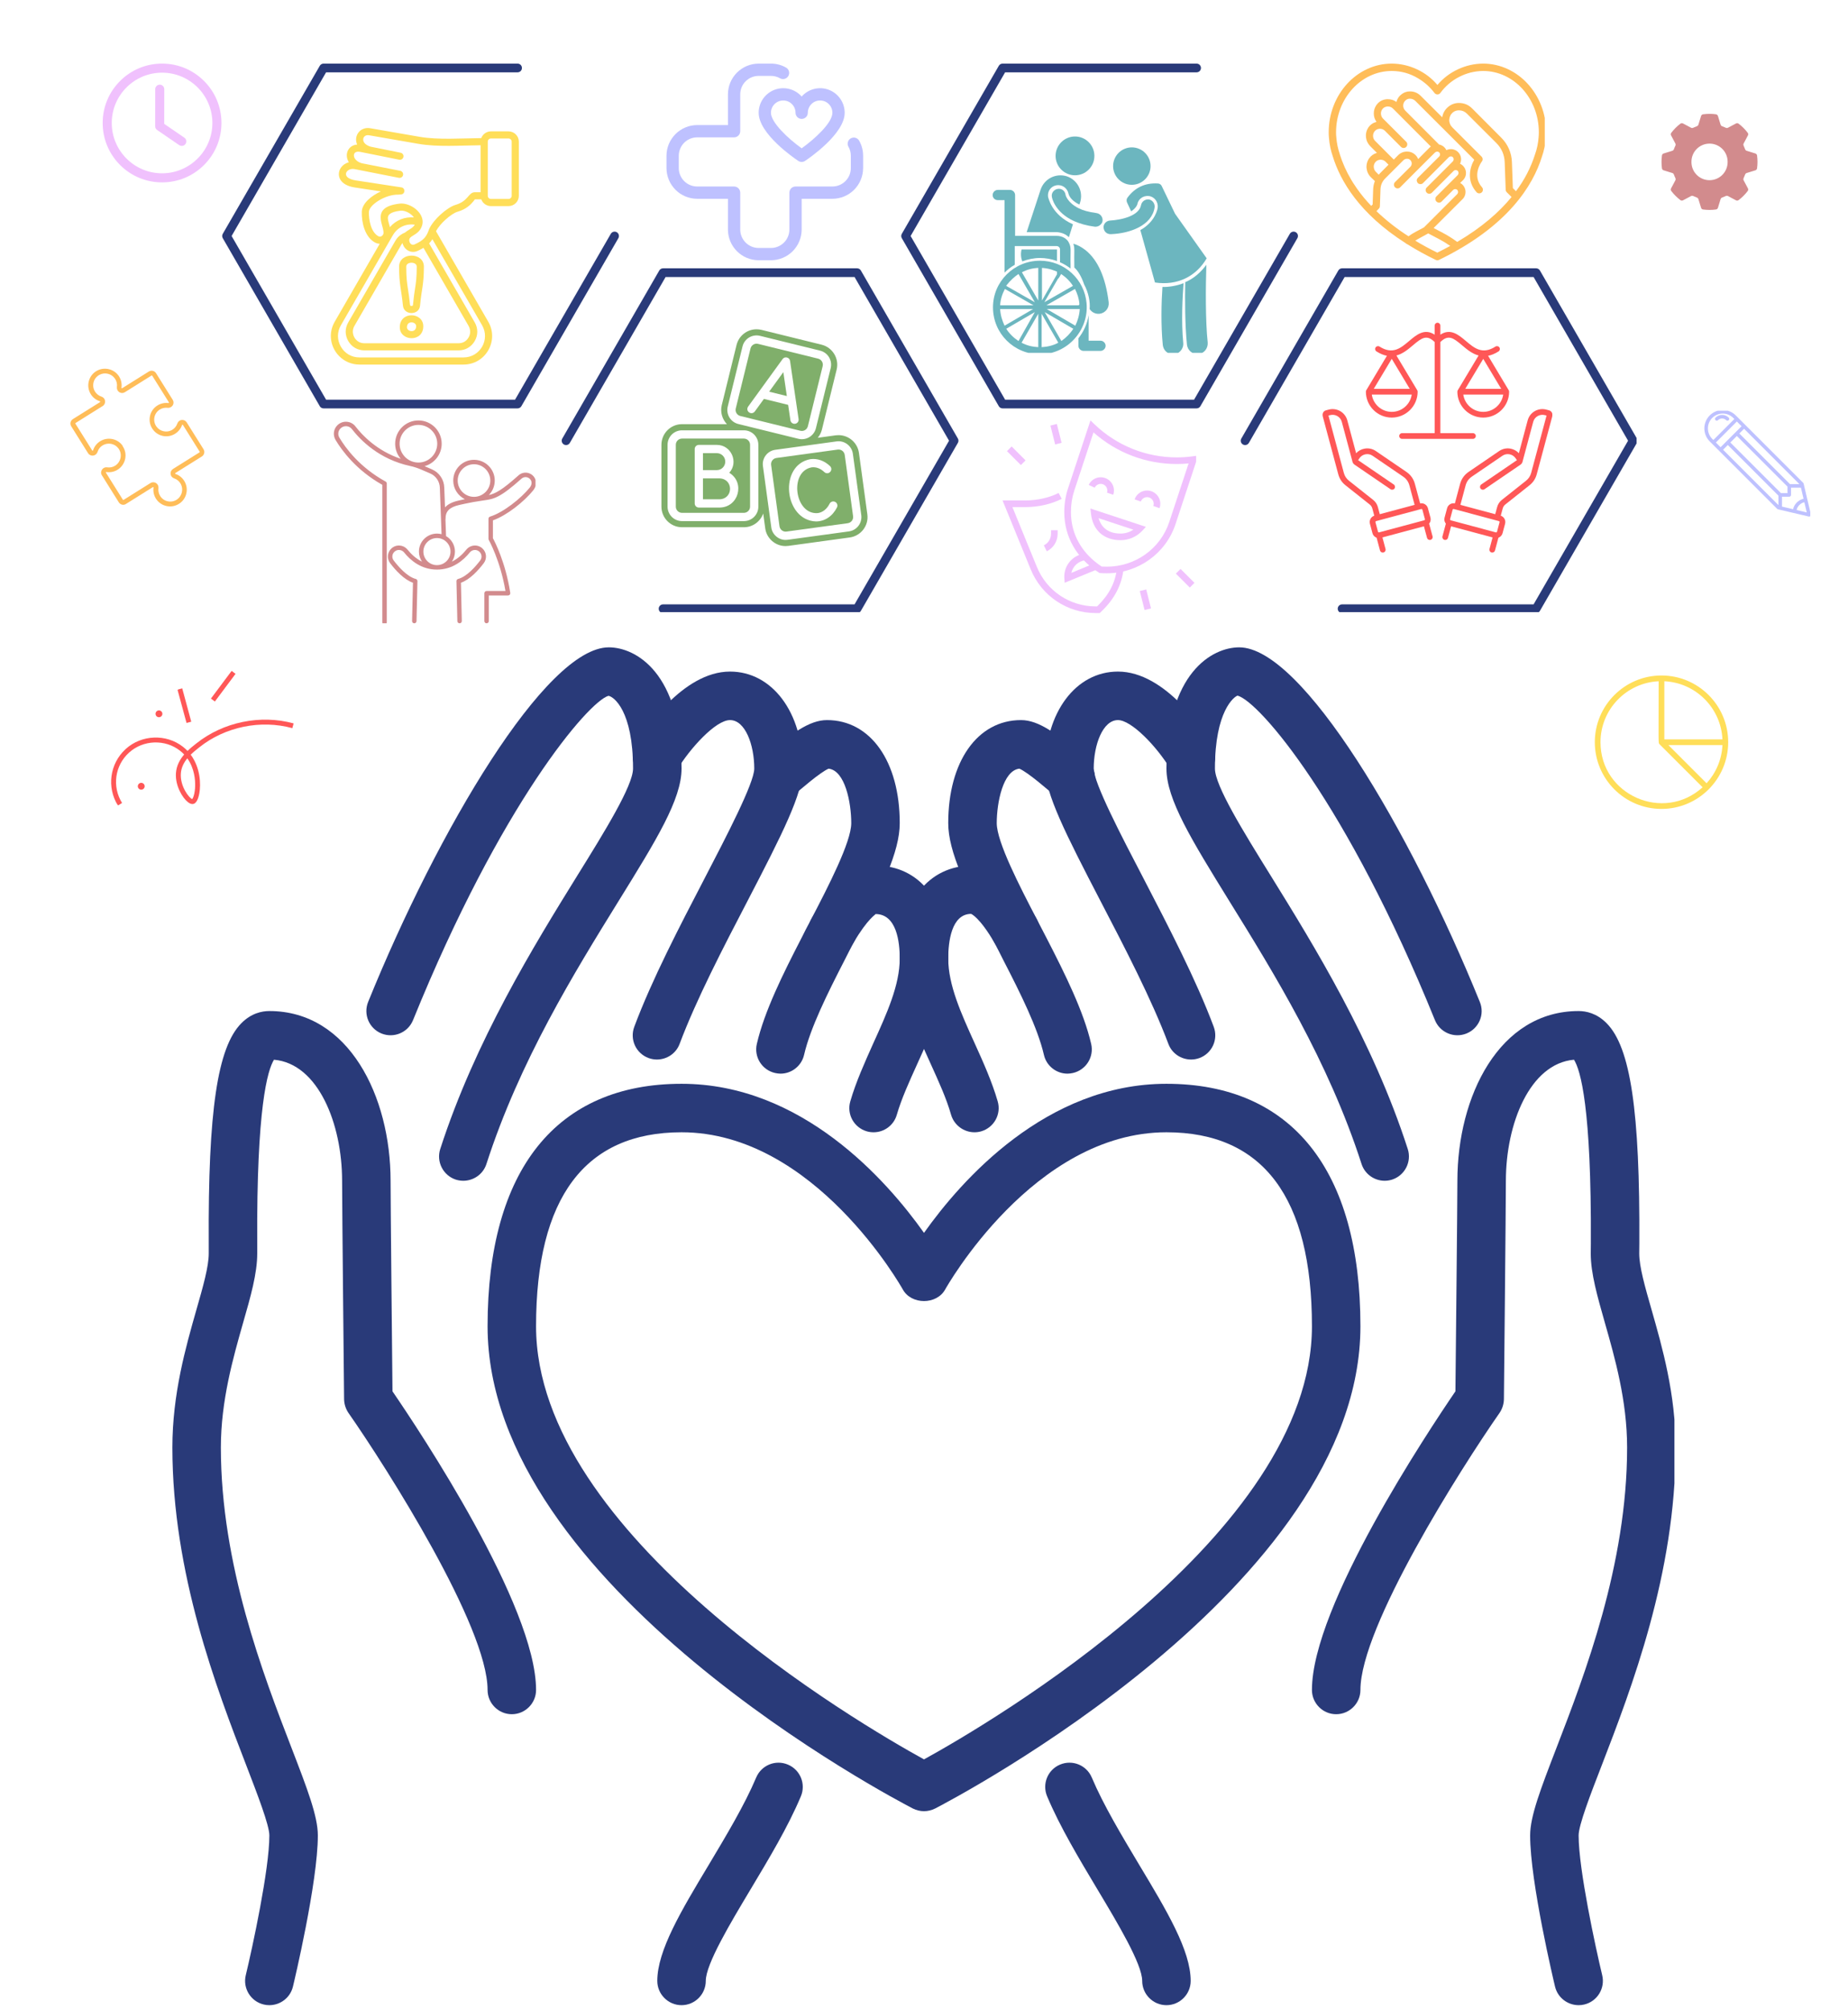 <svg xmlns="http://www.w3.org/2000/svg" xmlns:xlink="http://www.w3.org/1999/xlink" width="400" zoomAndPan="magnify" viewBox="0 0 300 326.25" height="435" preserveAspectRatio="xMidYMid meet" version="1.0"><defs><clipPath id="ebabf8c00f"><path d="M 189 105.082 L 241 105.082 L 241 192 L 189 192 Z M 189 105.082 " clip-rule="nonzero"/></clipPath><clipPath id="a3765ef540"><path d="M 59 105.082 L 111 105.082 L 111 192 L 59 192 Z M 59 105.082 " clip-rule="nonzero"/></clipPath><clipPath id="1137d1077e"><path d="M 169 286 L 194 286 L 194 325.5 L 169 325.5 Z M 169 286 " clip-rule="nonzero"/></clipPath><clipPath id="6d56aa50fb"><path d="M 106 286 L 131 286 L 131 325.5 L 106 325.5 Z M 106 286 " clip-rule="nonzero"/></clipPath><clipPath id="792c1cd386"><path d="M 212 164 L 271.824 164 L 271.824 325.5 L 212 325.5 Z M 212 164 " clip-rule="nonzero"/></clipPath><clipPath id="3e90ac135c"><path d="M 27.883 164 L 88 164 L 88 325.5 L 27.883 325.5 Z M 27.883 164 " clip-rule="nonzero"/></clipPath><clipPath id="a7122f720e"><path d="M 36 10.324 L 101 10.324 L 101 67 L 36 67 Z M 36 10.324 " clip-rule="nonzero"/></clipPath><clipPath id="5774afeb68"><path d="M 146 10.324 L 211 10.324 L 211 67 L 146 67 Z M 146 10.324 " clip-rule="nonzero"/></clipPath><clipPath id="0f09d7d1f1"><path d="M 91.176 43.531 L 155.594 43.531 L 155.594 99.371 L 91.176 99.371 Z M 91.176 43.531 " clip-rule="nonzero"/></clipPath><clipPath id="9fc5d910d3"><path d="M 201.387 43.531 L 265.676 43.531 L 265.676 99.371 L 201.387 99.371 Z M 201.387 43.531 " clip-rule="nonzero"/></clipPath><clipPath id="7640479f2f"><path d="M 214.586 52.391 L 252 52.391 L 252 89.805 L 214.586 89.805 Z M 214.586 52.391 " clip-rule="nonzero"/></clipPath><clipPath id="1d7314018a"><path d="M 188 45 L 193 45 L 193 57.277 L 188 57.277 Z M 188 45 " clip-rule="nonzero"/></clipPath><clipPath id="1f933f25ed"><path d="M 192 42 L 196.312 42 L 196.312 57.277 L 192 57.277 Z M 192 42 " clip-rule="nonzero"/></clipPath><clipPath id="a0ace6430b"><path d="M 161.145 30 L 174 30 L 174 45 L 161.145 45 Z M 161.145 30 " clip-rule="nonzero"/></clipPath><clipPath id="301e642cb2"><path d="M 161.145 42 L 177 42 L 177 57.277 L 161.145 57.277 Z M 161.145 42 " clip-rule="nonzero"/></clipPath><clipPath id="3c108cedd5"><path d="M 171 22.109 L 178 22.109 L 178 29 L 171 29 Z M 171 22.109 " clip-rule="nonzero"/></clipPath><clipPath id="7062a3b556"><path d="M 107.375 53.449 L 141 53.449 L 141 88.621 L 107.375 88.621 Z M 107.375 53.449 " clip-rule="nonzero"/></clipPath><clipPath id="7df5424951"><path d="M 53.695 20.531 L 84.375 20.531 L 84.375 59.441 L 53.695 59.441 Z M 53.695 20.531 " clip-rule="nonzero"/></clipPath><clipPath id="605e259db1"><path d="M 162.75 80 L 183 80 L 183 99.676 L 162.75 99.676 Z M 162.75 80 " clip-rule="nonzero"/></clipPath><clipPath id="9785464b03"><path d="M 170 68.246 L 173 68.246 L 173 73 L 170 73 Z M 170 68.246 " clip-rule="nonzero"/></clipPath><clipPath id="37236dc0d3"><path d="M 185 95 L 187 95 L 187 99.676 L 185 99.676 Z M 185 95 " clip-rule="nonzero"/></clipPath><clipPath id="e8f1f9f526"><path d="M 172 68.246 L 194.18 68.246 L 194.18 94 L 172 94 Z M 172 68.246 " clip-rule="nonzero"/></clipPath><clipPath id="929cd9e864"><path d="M 215.602 10.324 L 250.773 10.324 L 250.773 42.504 L 215.602 42.504 Z M 215.602 10.324 " clip-rule="nonzero"/></clipPath><clipPath id="fbdef096cb"><path d="M 54.008 68.246 L 86.934 68.246 L 86.934 101.172 L 54.008 101.172 Z M 54.008 68.246 " clip-rule="nonzero"/></clipPath><clipPath id="c8ce92d7f3"><path d="M 108.195 10.324 L 140.371 10.324 L 140.371 42.504 L 108.195 42.504 Z M 108.195 10.324 " clip-rule="nonzero"/></clipPath><clipPath id="cd13267da3"><path d="M 11 59 L 34 59 L 34 83 L 11 83 Z M 11 59 " clip-rule="nonzero"/></clipPath><clipPath id="de139a9e55"><path d="M 22.438 55.938 L 35.934 77.504 L 21.98 86.238 L 8.48 64.672 Z M 22.438 55.938 " clip-rule="nonzero"/></clipPath><clipPath id="5cbb8a4a07"><path d="M 22.438 55.938 L 35.934 77.504 L 21.98 86.238 L 8.48 64.672 Z M 22.438 55.938 " clip-rule="nonzero"/></clipPath><clipPath id="8630e344ce"><path d="M 18 116 L 48 116 L 48 131 L 18 131 Z M 18 116 " clip-rule="nonzero"/></clipPath><clipPath id="f8e85642a6"><path d="M 47.953 117.738 L 26.016 138.102 L 14.309 125.484 L 36.246 105.125 Z M 47.953 117.738 " clip-rule="nonzero"/></clipPath><clipPath id="bc5cdac617"><path d="M 47.953 117.738 L 26.016 138.102 L 14.309 125.484 L 36.246 105.125 Z M 47.953 117.738 " clip-rule="nonzero"/></clipPath><clipPath id="c688a8ce82"><path d="M 47.953 117.738 L 25.98 138.133 L 15.141 126.453 L 37.113 106.059 Z M 47.953 117.738 " clip-rule="nonzero"/></clipPath><clipPath id="57074f1f19"><path d="M 34 108 L 39 108 L 39 114 L 34 114 Z M 34 108 " clip-rule="nonzero"/></clipPath><clipPath id="815a5d4846"><path d="M 47.953 117.738 L 26.016 138.102 L 14.309 125.484 L 36.246 105.125 Z M 47.953 117.738 " clip-rule="nonzero"/></clipPath><clipPath id="ad619d41ca"><path d="M 47.953 117.738 L 26.016 138.102 L 14.309 125.484 L 36.246 105.125 Z M 47.953 117.738 " clip-rule="nonzero"/></clipPath><clipPath id="11384830a9"><path d="M 28 111 L 32 111 L 32 118 L 28 118 Z M 28 111 " clip-rule="nonzero"/></clipPath><clipPath id="4c47b8acf4"><path d="M 47.953 117.738 L 26.016 138.102 L 14.309 125.484 L 36.246 105.125 Z M 47.953 117.738 " clip-rule="nonzero"/></clipPath><clipPath id="c63f3ec9c1"><path d="M 47.953 117.738 L 26.016 138.102 L 14.309 125.484 L 36.246 105.125 Z M 47.953 117.738 " clip-rule="nonzero"/></clipPath><clipPath id="a7b00fc7bb"><path d="M 32.977 115.371 L 30.523 117.648 L 26.891 113.73 L 29.34 111.453 Z M 32.977 115.371 " clip-rule="nonzero"/></clipPath><clipPath id="1a46770c23"><path d="M 25 115 L 27 115 L 27 117 L 25 117 Z M 25 115 " clip-rule="nonzero"/></clipPath><clipPath id="aad2819fe5"><path d="M 47.953 117.738 L 26.016 138.102 L 14.309 125.484 L 36.246 105.125 Z M 47.953 117.738 " clip-rule="nonzero"/></clipPath><clipPath id="afa518e9c2"><path d="M 47.953 117.738 L 26.016 138.102 L 14.309 125.484 L 36.246 105.125 Z M 47.953 117.738 " clip-rule="nonzero"/></clipPath><clipPath id="7c54462fc2"><path d="M 22 127 L 24 127 L 24 129 L 22 129 Z M 22 127 " clip-rule="nonzero"/></clipPath><clipPath id="4c070fd825"><path d="M 47.953 117.738 L 26.016 138.102 L 14.309 125.484 L 36.246 105.125 Z M 47.953 117.738 " clip-rule="nonzero"/></clipPath><clipPath id="c8e194ae4b"><path d="M 47.953 117.738 L 26.016 138.102 L 14.309 125.484 L 36.246 105.125 Z M 47.953 117.738 " clip-rule="nonzero"/></clipPath><clipPath id="821273c21b"><path d="M 16.668 10.324 L 36 10.324 L 36 29.781 L 16.668 29.781 Z M 16.668 10.324 " clip-rule="nonzero"/></clipPath><clipPath id="ecb95f718a"><path d="M 269.727 18.48 L 285.312 18.48 L 285.312 34.078 L 269.727 34.078 Z M 269.727 18.48 " clip-rule="nonzero"/></clipPath><clipPath id="a2e731f9aa"><path d="M 276.668 66.672 L 293.879 66.672 L 293.879 83.883 L 276.668 83.883 Z M 276.668 66.672 " clip-rule="nonzero"/></clipPath><clipPath id="e22f2b91c3"><path d="M 258.898 109.629 L 280.598 109.629 L 280.598 132 L 258.898 132 Z M 258.898 109.629 " clip-rule="nonzero"/></clipPath></defs><path fill="#293a79" d="M 110.641 183.801 C 94.973 183.801 87.023 194.395 87.023 215.289 C 87.023 249.191 139.527 279.832 150 285.598 C 160.469 279.832 212.977 249.191 212.977 215.289 C 212.977 194.395 205.027 183.801 189.359 183.801 C 167.758 183.801 153.582 209.062 153.441 209.309 C 152.059 211.828 147.938 211.828 146.555 209.309 C 146.418 209.062 132.242 183.801 110.641 183.801 Z M 150 294.008 C 149.383 294.008 148.77 293.855 148.199 293.578 C 145.387 292.117 79.152 257.555 79.152 215.289 C 79.152 189.906 90.328 175.93 110.641 175.93 C 130.164 175.93 143.941 191.582 150 200.129 C 156.059 191.582 169.832 175.93 189.359 175.93 C 209.668 175.93 220.848 189.906 220.848 215.289 C 220.848 257.555 154.613 292.117 151.797 293.578 C 151.23 293.855 150.613 294.008 150 294.008 " fill-opacity="1" fill-rule="nonzero"/><path fill="#293a79" d="M 158.195 183.801 C 156.488 183.801 154.902 182.68 154.395 180.957 C 153.645 178.312 152.383 175.559 151.059 172.637 C 148.602 167.211 146.062 161.613 146.062 155.586 C 146.062 146.426 150.691 140.504 157.871 140.504 C 162.684 140.504 166.098 145.395 168.234 149.07 C 169.324 150.945 168.695 153.359 166.82 154.449 C 164.945 155.543 162.531 154.91 161.438 153.035 C 159.008 148.867 157.656 148.348 157.641 148.348 C 154.441 148.375 153.934 152.898 153.934 155.586 C 153.934 159.906 156.027 164.504 158.238 169.379 C 159.625 172.438 161.039 175.59 161.961 178.773 C 162.574 180.863 161.375 183.031 159.285 183.648 C 158.918 183.754 158.547 183.801 158.195 183.801 " fill-opacity="1" fill-rule="nonzero"/><path fill="#293a79" d="M 141.82 183.801 C 141.449 183.801 141.082 183.754 140.711 183.648 C 138.621 183.031 137.422 180.863 138.039 178.773 C 138.961 175.59 140.391 172.438 141.758 169.379 C 143.973 164.504 146.062 159.906 146.062 155.586 C 146.062 152.898 145.555 148.391 142.141 148.375 C 142.234 148.406 140.883 149.055 138.559 153.035 C 137.469 154.91 135.055 155.543 133.18 154.449 C 131.305 153.359 130.672 150.945 131.766 149.07 C 133.902 145.395 137.316 140.504 142.129 140.504 C 149.309 140.504 153.934 146.426 153.934 155.586 C 153.934 161.613 151.398 167.211 148.938 172.637 C 147.617 175.559 146.355 178.312 145.586 180.957 C 145.094 182.68 143.527 183.801 141.82 183.801 " fill-opacity="1" fill-rule="nonzero"/><path fill="#293a79" d="M 173.293 174.285 C 171.508 174.285 169.879 173.055 169.465 171.223 C 168.449 166.844 165.664 161.262 162.914 155.926 C 162.406 154.895 161.898 153.91 161.375 152.926 C 156.871 144.258 153.934 138.262 153.934 133.617 C 153.934 123.609 158.688 116.891 165.742 116.891 C 168.602 116.891 171.57 119.027 176.398 123.223 C 178.027 124.652 178.227 127.176 176.797 128.805 C 175.367 130.449 172.922 130.633 171.277 129.203 L 171.215 129.156 C 170.109 128.188 166.852 125.359 165.48 124.777 C 162.82 125.082 161.809 130.297 161.809 133.617 C 161.809 136.691 165.574 143.949 168.324 149.238 C 168.863 150.254 169.402 151.297 169.941 152.359 C 172.891 158.094 175.922 164.184 177.137 169.457 C 177.629 171.578 176.305 173.684 174.184 174.176 C 173.891 174.238 173.586 174.285 173.293 174.285 " fill-opacity="1" fill-rule="nonzero"/><path fill="#293a79" d="M 126.137 126.254 L 126.184 126.254 Z M 126.707 174.285 C 126.414 174.285 126.105 174.238 125.812 174.176 C 123.691 173.684 122.371 171.578 122.863 169.457 C 124.078 164.184 127.105 158.094 130.09 152.312 C 130.598 151.297 131.117 150.254 131.703 149.191 C 134.426 143.949 138.191 136.691 138.191 133.617 C 138.191 130.297 137.191 125.082 134.516 124.777 C 133.148 125.359 129.887 128.188 128.781 129.156 L 123.602 123.223 C 128.43 119.027 131.395 116.891 134.254 116.891 C 141.312 116.891 146.062 123.609 146.062 133.617 C 146.062 138.262 143.125 144.258 138.652 152.867 C 138.098 153.91 137.59 154.895 137.098 155.879 C 134.332 161.262 131.551 166.844 130.535 171.223 C 130.117 173.055 128.488 174.285 126.707 174.285 " fill-opacity="1" fill-rule="nonzero"/><g clip-path="url(#ebabf8c00f)"><path fill="#293a79" d="M 224.781 191.672 C 223.121 191.672 221.57 190.613 221.031 188.949 C 215.648 172.254 206.746 157.863 199.582 146.301 C 193.434 136.34 189.359 129.758 189.359 124.762 C 189.359 109.23 196.785 105.082 201.168 105.082 C 211.375 105.082 228.918 134.738 240.234 162.645 C 241.066 164.66 240.082 166.949 238.066 167.766 C 236.051 168.578 233.762 167.609 232.945 165.598 C 218.664 130.387 204.441 113.875 200.906 112.922 C 200.383 113.059 197.23 115.367 197.23 124.762 C 197.23 127.527 201.828 134.969 206.285 142.148 C 213.281 153.449 222.859 168.934 228.535 186.523 C 229.195 188.598 228.059 190.812 225.98 191.488 C 225.598 191.609 225.184 191.672 224.781 191.672 " fill-opacity="1" fill-rule="nonzero"/></g><g clip-path="url(#a3765ef540)"><path fill="#293a79" d="M 75.215 191.672 C 74.816 191.672 74.398 191.609 74 191.488 C 71.941 190.812 70.801 188.598 71.465 186.523 C 77.152 168.934 86.715 153.449 93.711 142.148 C 98.172 134.969 102.766 127.527 102.766 124.762 C 102.766 115.367 99.617 113.059 98.77 112.953 C 95.555 113.875 81.336 130.387 67.051 165.598 C 66.234 167.609 63.945 168.578 61.93 167.766 C 59.918 166.949 58.949 164.66 59.762 162.645 C 71.078 134.738 88.621 105.082 98.832 105.082 C 103.215 105.082 110.641 109.23 110.641 124.762 C 110.641 129.758 106.566 136.34 100.398 146.301 C 93.25 157.863 84.348 172.254 78.965 188.949 C 78.43 190.613 76.875 191.672 75.215 191.672 " fill-opacity="1" fill-rule="nonzero"/></g><g clip-path="url(#1137d1077e)"><path fill="#293a79" d="M 189.359 325.496 C 187.191 325.496 185.422 323.727 185.422 321.559 C 185.422 318.824 181.41 312.137 178.195 306.77 C 175.199 301.758 172.078 296.574 169.988 291.594 C 169.141 289.594 170.078 287.289 172.078 286.445 C 174.09 285.598 176.398 286.535 177.242 288.551 C 179.117 292.992 182.086 297.945 184.945 302.727 C 189.438 310.199 193.293 316.641 193.293 321.559 C 193.293 323.727 191.527 325.496 189.359 325.496 " fill-opacity="1" fill-rule="nonzero"/></g><g clip-path="url(#6d56aa50fb)"><path fill="#293a79" d="M 110.641 325.496 C 108.473 325.496 106.703 323.727 106.703 321.559 C 106.703 316.641 110.562 310.199 115.051 302.727 C 117.91 297.945 120.879 292.992 122.754 288.551 C 123.602 286.535 125.906 285.598 127.906 286.445 C 129.918 287.289 130.855 289.594 130.012 291.594 C 127.922 296.574 124.801 301.758 121.801 306.77 C 118.59 312.137 114.574 318.824 114.574 321.559 C 114.574 323.727 112.809 325.496 110.641 325.496 " fill-opacity="1" fill-rule="nonzero"/></g><g clip-path="url(#792c1cd386)"><path fill="#293a79" d="M 256.27 325.496 C 254.488 325.496 252.871 324.281 252.441 322.484 C 252.273 321.789 248.398 305.539 248.398 297.945 C 248.398 294.824 250.105 290.395 252.688 283.691 C 257.254 271.852 264.141 253.988 264.141 234.969 C 264.141 227.375 262.145 220.379 260.543 214.766 C 259.316 210.445 258.238 206.711 258.238 203.48 L 258.254 201.773 C 258.363 179.789 256.578 173.699 255.516 172.023 C 248.336 172.652 244.461 182.449 244.461 191.672 C 244.461 195.609 244.141 227.141 244.141 227.141 C 244.125 227.926 243.879 228.695 243.434 229.355 C 237.145 238.367 220.848 264.059 220.848 274.328 C 220.848 276.496 219.078 278.266 216.91 278.266 C 214.742 278.266 212.977 276.496 212.977 274.328 C 212.977 260.676 231.855 232.324 236.27 225.852 C 236.328 220.055 236.59 195.148 236.59 191.672 C 236.59 177.988 243.355 164.121 256.27 164.121 C 257.453 164.121 259.191 164.457 260.805 166.09 C 264.695 169.992 266.234 180.355 266.125 201.82 L 266.109 203.48 C 266.109 205.602 267.031 208.848 268.109 212.598 C 269.848 218.688 272.016 226.266 272.016 234.969 C 272.016 255.465 264.805 274.16 260.039 286.52 C 258.176 291.316 256.27 296.285 256.27 297.945 C 256.27 303.48 259.039 316.211 260.098 320.637 C 260.605 322.758 259.301 324.883 257.191 325.387 C 256.887 325.465 256.578 325.496 256.27 325.496 " fill-opacity="1" fill-rule="nonzero"/></g><g clip-path="url(#3e90ac135c)"><path fill="#293a79" d="M 43.727 325.496 C 43.418 325.496 43.113 325.465 42.805 325.387 C 40.699 324.883 39.391 322.758 39.898 320.637 C 40.961 316.211 43.727 303.48 43.727 297.945 C 43.727 296.285 41.805 291.316 39.961 286.52 C 35.195 274.16 27.984 255.465 27.984 234.969 C 27.984 226.266 30.152 218.688 31.887 212.598 C 32.965 208.848 33.887 205.602 33.887 203.48 L 33.887 201.82 C 33.766 180.355 35.301 169.992 39.191 166.09 C 40.805 164.457 42.543 164.121 43.727 164.121 C 56.641 164.121 63.406 177.988 63.406 191.672 C 63.406 195.148 63.652 220.055 63.715 225.852 C 68.145 232.324 87.023 260.676 87.023 274.328 C 87.023 276.496 85.254 278.266 83.086 278.266 C 80.918 278.266 79.152 276.496 79.152 274.328 C 79.152 264.043 62.855 238.367 56.566 229.355 C 56.121 228.695 55.875 227.926 55.859 227.141 C 55.859 227.141 55.535 195.609 55.535 191.672 C 55.535 182.449 51.66 172.652 44.48 172.023 C 43.434 173.699 41.637 179.789 41.758 201.773 L 41.758 203.48 C 41.758 206.711 40.699 210.445 39.453 214.766 C 37.855 220.379 35.855 227.375 35.855 234.969 C 35.855 253.988 42.742 271.852 47.309 283.691 C 49.895 290.395 51.598 294.824 51.598 297.945 C 51.598 305.539 47.727 321.789 47.555 322.484 C 47.125 324.281 45.512 325.496 43.727 325.496 " fill-opacity="1" fill-rule="nonzero"/></g><path fill="#293a79" d="M 193.355 171.992 C 191.758 171.992 190.25 171.023 189.668 169.441 C 186.961 162.23 182.562 153.773 178.688 146.332 C 172.938 135.262 169.68 128.805 169.68 124.762 C 169.68 115.645 174.645 109.016 181.488 109.016 C 189.219 109.016 195.523 118.75 196.707 120.703 C 197.848 122.562 197.246 124.977 195.402 126.113 C 193.539 127.25 191.125 126.652 189.988 124.809 C 187.699 121.055 183.641 116.891 181.488 116.891 C 179.027 116.891 177.551 120.887 177.551 124.762 C 177.551 127.082 182.055 135.738 185.684 142.688 C 189.652 150.344 194.172 159.016 197.031 166.672 C 197.801 168.719 196.77 170.977 194.727 171.746 C 194.262 171.914 193.816 171.992 193.355 171.992 " fill-opacity="1" fill-rule="nonzero"/><path fill="#293a79" d="M 106.641 171.992 C 106.195 171.992 105.719 171.914 105.273 171.746 C 103.227 170.977 102.199 168.719 102.969 166.672 C 105.828 159.016 110.348 150.344 114.328 142.688 C 117.941 135.738 122.445 127.082 122.445 124.762 C 122.445 120.887 120.973 116.891 118.512 116.891 C 116.145 116.891 111.977 121.562 110.008 124.809 C 108.887 126.652 106.473 127.25 104.613 126.113 C 102.75 124.992 102.152 122.562 103.289 120.703 C 104.473 118.75 110.777 109.016 118.512 109.016 C 125.352 109.016 130.32 115.645 130.32 124.762 C 130.32 128.805 127.059 135.262 121.309 146.332 C 117.434 153.773 113.039 162.23 110.332 169.441 C 109.746 171.023 108.242 171.992 106.641 171.992 " fill-opacity="1" fill-rule="nonzero"/><g clip-path="url(#a7122f720e)"><path fill="#293a79" d="M 84.02 66.293 L 52.527 66.293 C 52.273 66.293 52.039 66.16 51.914 65.941 L 36.164 38.664 C 36.039 38.445 36.039 38.176 36.164 37.957 L 51.914 10.68 C 52.039 10.461 52.273 10.324 52.527 10.324 L 84.02 10.324 C 84.414 10.324 84.73 10.645 84.73 11.035 C 84.73 11.426 84.414 11.742 84.02 11.742 L 52.934 11.742 L 37.598 38.309 L 52.934 64.879 L 83.613 64.879 L 99.156 37.957 C 99.352 37.617 99.785 37.5 100.125 37.695 C 100.461 37.891 100.578 38.324 100.383 38.664 L 84.637 65.941 C 84.508 66.16 84.273 66.293 84.02 66.293 " fill-opacity="1" fill-rule="nonzero"/></g><g clip-path="url(#5774afeb68)"><path fill="#293a79" d="M 194.254 66.293 L 162.758 66.293 C 162.504 66.293 162.273 66.16 162.145 65.941 L 146.398 38.664 C 146.27 38.445 146.27 38.176 146.398 37.957 L 162.145 10.68 C 162.273 10.461 162.504 10.324 162.758 10.324 L 194.254 10.324 C 194.645 10.324 194.961 10.645 194.961 11.035 C 194.961 11.426 194.645 11.742 194.254 11.742 L 163.168 11.742 L 147.828 38.309 L 163.168 64.879 L 193.844 64.879 L 209.387 37.957 C 209.582 37.617 210.016 37.5 210.355 37.695 C 210.695 37.891 210.809 38.324 210.613 38.664 L 194.867 65.941 C 194.742 66.16 194.508 66.293 194.254 66.293 " fill-opacity="1" fill-rule="nonzero"/></g><g clip-path="url(#0f09d7d1f1)"><path fill="#293a79" d="M 139.137 99.52 L 107.641 99.52 C 107.25 99.52 106.934 99.203 106.934 98.812 C 106.934 98.422 107.25 98.105 107.641 98.105 L 138.727 98.105 L 154.066 71.539 L 138.727 44.969 L 108.051 44.969 L 92.508 71.891 C 92.312 72.23 91.879 72.348 91.539 72.152 C 91.203 71.957 91.086 71.523 91.281 71.184 L 107.027 43.906 C 107.156 43.688 107.391 43.555 107.641 43.555 L 139.137 43.555 C 139.391 43.555 139.625 43.688 139.75 43.906 L 155.5 71.184 C 155.625 71.402 155.625 71.672 155.5 71.891 L 139.75 99.168 C 139.625 99.387 139.391 99.52 139.137 99.52 " fill-opacity="1" fill-rule="nonzero"/></g><g clip-path="url(#9fc5d910d3)"><path fill="#293a79" d="M 249.371 99.52 L 217.875 99.52 C 217.484 99.52 217.164 99.203 217.164 98.812 C 217.164 98.422 217.484 98.105 217.875 98.105 L 248.961 98.105 L 264.297 71.539 L 248.961 44.969 L 218.285 44.969 L 202.742 71.891 C 202.547 72.23 202.113 72.348 201.773 72.152 C 201.434 71.957 201.316 71.523 201.516 71.184 L 217.262 43.906 C 217.387 43.688 217.621 43.555 217.875 43.555 L 249.371 43.555 C 249.621 43.555 249.855 43.688 249.984 43.906 L 265.73 71.184 C 265.855 71.402 265.855 71.672 265.73 71.891 L 249.984 99.168 C 249.855 99.387 249.621 99.52 249.371 99.52 " fill-opacity="1" fill-rule="nonzero"/></g><g clip-path="url(#7640479f2f)"><path fill="#ff5757" d="M 239.578 70.777 C 239.578 70.523 239.371 70.312 239.113 70.312 L 233.824 70.312 L 233.824 55.52 C 235.117 54.266 235.898 54.82 237.355 56.055 C 238.117 56.699 238.98 57.43 240.031 57.707 L 236.652 63.344 C 236.609 63.414 236.586 63.496 236.586 63.582 C 236.586 65.898 238.469 67.785 240.785 67.785 C 243.105 67.785 244.988 65.898 244.988 63.582 C 244.988 63.496 244.965 63.414 244.922 63.344 L 241.574 57.754 C 242.098 57.656 242.66 57.43 243.273 57.043 C 243.488 56.906 243.551 56.621 243.414 56.402 C 243.277 56.188 242.992 56.121 242.773 56.258 C 240.637 57.613 239.336 56.512 237.957 55.344 C 236.781 54.352 235.473 53.242 233.824 54.328 L 233.824 52.855 C 233.824 52.598 233.617 52.391 233.359 52.391 C 233.105 52.391 232.895 52.598 232.895 52.855 L 232.895 54.328 C 231.25 53.242 229.941 54.352 228.766 55.344 C 227.387 56.512 226.086 57.613 223.949 56.258 C 223.73 56.121 223.445 56.188 223.309 56.402 C 223.172 56.621 223.234 56.906 223.449 57.043 C 224.062 57.43 224.625 57.656 225.148 57.754 L 221.801 63.344 C 221.758 63.414 221.734 63.496 221.734 63.582 C 221.734 65.898 223.617 67.785 225.934 67.785 C 228.254 67.785 230.137 65.898 230.137 63.582 C 230.137 63.496 230.113 63.414 230.07 63.344 L 226.691 57.707 C 227.742 57.43 228.605 56.699 229.367 56.055 C 230.824 54.82 231.605 54.266 232.898 55.52 L 232.898 70.312 L 227.609 70.312 C 227.352 70.312 227.145 70.523 227.145 70.777 C 227.145 71.035 227.352 71.242 227.609 71.242 L 239.113 71.242 C 239.371 71.242 239.578 71.035 239.578 70.777 Z M 240.785 58.254 L 243.703 63.121 L 237.867 63.121 Z M 240.785 66.855 C 239.141 66.855 237.77 65.633 237.547 64.047 L 244.027 64.047 C 243.801 65.633 242.434 66.855 240.785 66.855 Z M 225.934 66.855 C 224.289 66.855 222.922 65.633 222.695 64.047 L 229.176 64.047 C 228.949 65.633 227.582 66.855 225.934 66.855 Z M 223.016 63.117 L 225.934 58.25 L 228.855 63.117 Z M 251.457 66.605 L 251.035 66.492 C 249.715 66.137 248.352 66.918 248 68.234 L 246.57 73.57 C 246.215 73.188 245.75 72.93 245.223 72.828 C 244.574 72.707 243.918 72.844 243.375 73.215 L 238.422 76.594 C 237.715 77.074 237.246 77.738 237.023 78.562 L 236.18 81.715 C 235.922 81.664 235.652 81.703 235.422 81.84 C 235.172 81.984 234.992 82.219 234.918 82.496 L 234.508 84.027 C 234.43 84.309 234.469 84.598 234.617 84.852 C 234.645 84.902 234.68 84.953 234.719 85 L 234.164 87.066 C 234.098 87.316 234.246 87.57 234.492 87.637 C 234.535 87.648 234.574 87.652 234.613 87.652 C 234.82 87.652 235.008 87.516 235.062 87.309 L 235.566 85.434 L 242.301 87.238 L 241.801 89.113 C 241.734 89.359 241.879 89.617 242.129 89.684 C 242.168 89.691 242.207 89.699 242.25 89.699 C 242.453 89.699 242.641 89.562 242.695 89.355 L 243.25 87.285 C 243.309 87.266 243.363 87.238 243.414 87.207 C 243.668 87.062 243.848 86.828 243.922 86.551 L 244.332 85.02 C 244.406 84.738 244.367 84.449 244.223 84.195 C 244.09 83.965 243.879 83.797 243.629 83.711 L 243.938 82.566 C 244.016 82.273 244.152 82.062 244.391 81.875 L 248.289 78.781 C 248.887 78.309 249.273 77.719 249.473 76.98 L 251.977 67.641 C 252.129 67.062 251.828 66.703 251.457 66.605 Z M 243.434 84.777 L 243.023 86.312 C 243.008 86.363 242.973 86.391 242.949 86.406 C 242.93 86.418 242.887 86.434 242.832 86.422 L 235.512 84.461 C 235.461 84.445 235.434 84.406 235.418 84.387 C 235.406 84.367 235.391 84.32 235.402 84.27 L 235.816 82.738 C 235.828 82.684 235.867 82.656 235.887 82.645 C 235.902 82.633 235.93 82.621 235.965 82.621 C 235.977 82.621 235.992 82.625 236.004 82.629 L 236.391 82.73 L 243.324 84.59 C 243.406 84.609 243.457 84.695 243.434 84.777 Z M 248.574 76.738 C 248.426 77.285 248.152 77.703 247.711 78.055 L 243.812 81.145 C 243.422 81.457 243.168 81.844 243.039 82.324 L 242.73 83.469 L 237.078 81.953 L 237.922 78.805 C 238.086 78.191 238.422 77.719 238.945 77.363 L 243.898 73.984 C 244.234 73.75 244.645 73.668 245.051 73.742 C 245.457 73.82 245.809 74.051 246.039 74.387 L 246.25 74.699 L 240.461 78.648 C 240.25 78.793 240.195 79.082 240.34 79.297 C 240.484 79.508 240.773 79.562 240.984 79.418 L 246.828 75.43 C 247.039 75.285 247.164 75.062 247.195 74.828 L 248.898 68.477 C 249.117 67.656 249.969 67.168 250.793 67.387 L 251.062 67.461 Z M 232 85 C 232.039 84.953 232.074 84.902 232.105 84.852 C 232.25 84.602 232.289 84.309 232.215 84.027 L 231.805 82.496 C 231.73 82.219 231.551 81.984 231.297 81.84 C 231.066 81.707 230.801 81.664 230.543 81.715 L 229.695 78.566 C 229.477 77.738 229.008 77.078 228.301 76.594 L 223.348 73.215 C 222.805 72.844 222.148 72.707 221.496 72.832 C 220.973 72.93 220.508 73.188 220.148 73.57 L 218.719 68.234 C 218.367 66.922 217.008 66.137 215.688 66.492 L 215.262 66.605 C 214.895 66.703 214.594 67.062 214.746 67.641 L 217.25 76.98 C 217.449 77.719 217.836 78.309 218.434 78.781 L 222.332 81.875 C 222.57 82.062 222.711 82.273 222.789 82.566 L 223.094 83.711 C 222.844 83.797 222.633 83.965 222.5 84.195 C 222.355 84.449 222.316 84.738 222.391 85.02 L 222.801 86.551 C 222.879 86.832 223.055 87.062 223.309 87.207 C 223.359 87.238 223.414 87.266 223.473 87.285 L 224.027 89.355 C 224.082 89.562 224.27 89.699 224.477 89.699 C 224.516 89.699 224.555 89.691 224.594 89.684 C 224.844 89.617 224.992 89.359 224.922 89.113 L 224.422 87.238 L 231.156 85.434 L 231.66 87.309 C 231.715 87.516 231.902 87.652 232.109 87.652 C 232.148 87.652 232.188 87.648 232.23 87.637 C 232.477 87.57 232.625 87.316 232.559 87.066 Z M 219.012 78.055 C 218.566 77.703 218.293 77.285 218.148 76.742 L 215.66 67.461 L 215.93 67.387 C 216.754 67.168 217.605 67.656 217.824 68.477 L 219.527 74.828 C 219.555 75.062 219.684 75.285 219.895 75.43 L 225.738 79.418 C 225.949 79.562 226.238 79.508 226.383 79.297 C 226.527 79.082 226.473 78.793 226.262 78.648 L 220.473 74.699 L 220.684 74.387 C 220.914 74.047 221.266 73.82 221.672 73.742 C 222.078 73.668 222.488 73.75 222.824 73.984 L 227.777 77.363 C 228.301 77.719 228.637 78.191 228.801 78.805 L 229.645 81.953 L 223.992 83.469 L 223.684 82.324 C 223.555 81.844 223.301 81.457 222.91 81.145 Z M 223.289 84.777 C 223.266 84.695 223.316 84.609 223.398 84.59 L 230.332 82.73 L 230.715 82.629 C 230.73 82.625 230.742 82.621 230.754 82.621 C 230.789 82.621 230.816 82.633 230.832 82.641 C 230.855 82.656 230.891 82.684 230.906 82.734 L 231.316 84.27 C 231.332 84.32 231.312 84.363 231.301 84.387 C 231.289 84.406 231.262 84.445 231.207 84.457 L 223.887 86.418 C 223.832 86.434 223.793 86.414 223.77 86.402 C 223.75 86.391 223.711 86.363 223.699 86.309 Z M 223.289 84.777 " fill-opacity="1" fill-rule="nonzero"/></g><g clip-path="url(#1d7314018a)"><path fill="#6cb6bf" d="M 192.137 45.965 C 191.031 46.41 189.594 46.629 188.711 46.574 C 188.543 48.949 188.434 52.707 188.766 56.02 C 188.875 56.906 189.594 57.512 190.422 57.512 C 191.418 57.512 192.191 56.629 192.082 55.633 C 191.75 52.211 191.969 48.121 192.137 45.965 Z M 192.137 45.965 " fill-opacity="1" fill-rule="nonzero"/></g><g clip-path="url(#1f933f25ed)"><path fill="#6cb6bf" d="M 196.059 55.633 C 195.672 52.043 195.727 46.465 195.836 42.984 C 194.898 44.254 193.738 45.25 192.41 45.801 C 192.355 48.508 192.355 52.652 192.688 55.965 C 192.797 56.852 193.57 57.566 194.512 57.457 C 195.449 57.402 196.113 56.574 196.059 55.633 Z M 196.059 55.633 " fill-opacity="1" fill-rule="nonzero"/></g><path fill="#6cb6bf" d="M 176.227 40.609 C 175.508 40.055 174.844 39.723 174.234 39.559 C 174.512 40.277 174.348 40.664 174.402 43.426 C 174.953 43.922 175.508 44.75 176.004 46.188 C 176.723 47.512 177 49.059 176.887 50.164 C 177.219 50.664 177.773 50.992 178.488 50.938 C 179.43 50.828 180.094 50 179.98 49.059 C 179.484 45.027 178.215 42.211 176.227 40.609 Z M 176.227 40.609 " fill-opacity="1" fill-rule="nonzero"/><path fill="#6cb6bf" d="M 165.949 42.43 C 166.832 42.098 167.828 41.879 168.82 41.879 C 169.762 41.879 170.699 42.043 171.586 42.375 L 171.586 40.496 L 165.84 40.496 C 165.672 41.16 165.727 41.824 165.949 42.43 Z M 165.949 42.43 " fill-opacity="1" fill-rule="nonzero"/><path fill="#6cb6bf" d="M 173.52 38.508 L 174.18 36.41 C 170.699 34.863 170.203 32.102 170.148 31.988 C 169.98 30.941 170.754 30.055 171.805 30.055 C 172.633 30.055 173.297 30.664 173.461 31.438 C 173.461 31.492 173.684 32.488 175.23 33.203 L 175.34 32.875 C 175.895 31.105 174.953 29.227 173.188 28.621 C 171.418 28.066 169.539 29.008 168.934 30.773 L 166.668 37.68 L 171.527 37.68 C 172.359 37.734 173.02 38.012 173.52 38.508 Z M 173.52 38.508 " fill-opacity="1" fill-rule="nonzero"/><g clip-path="url(#a0ace6430b)"><path fill="#6cb6bf" d="M 161.973 32.488 L 163.078 32.488 C 163.078 33.48 163.078 41.215 163.078 44.254 C 163.574 43.758 164.125 43.316 164.734 42.984 C 164.734 42.93 164.734 39.836 164.734 39.945 L 171.527 39.945 C 171.805 39.945 172.082 40.164 172.082 40.496 L 172.082 42.598 C 172.082 42.598 172.137 42.598 172.137 42.598 C 172.746 42.871 173.297 43.203 173.793 43.59 L 173.793 42.984 C 173.738 40.719 173.961 40.223 173.52 39.391 C 173.242 38.785 172.469 38.289 171.586 38.289 L 164.789 38.289 C 164.789 36.188 164.789 34.695 164.789 31.656 C 164.789 31.215 164.402 30.828 163.961 30.828 L 161.973 30.828 C 161.531 30.828 161.145 31.215 161.145 31.656 C 161.145 32.156 161.531 32.488 161.973 32.488 Z M 161.973 32.488 " fill-opacity="1" fill-rule="nonzero"/></g><path fill="#6cb6bf" d="M 178.656 55.305 L 176.723 55.305 L 176.723 51.16 C 176.5 52.598 175.895 53.867 175.066 54.918 L 175.066 56.133 C 175.066 56.574 175.453 56.961 175.895 56.961 L 178.656 56.961 C 179.098 56.961 179.484 56.574 179.484 56.133 C 179.484 55.691 179.098 55.305 178.656 55.305 Z M 178.656 55.305 " fill-opacity="1" fill-rule="nonzero"/><path fill="#6cb6bf" d="M 195.891 41.934 L 190.754 34.695 L 188.602 30.223 C 188.488 29.945 188.215 29.781 187.938 29.781 C 185.895 29.668 184.234 30.441 183.02 32.102 C 182.855 32.32 182.855 32.652 182.965 32.875 L 183.629 34.309 C 184.457 33.758 184.621 33.203 184.621 33.203 C 184.734 32.43 185.449 31.715 186.5 31.824 C 187.441 31.934 188.047 32.816 187.938 33.703 C 187.938 33.812 187.605 35.969 185.121 37.348 L 187.496 45.855 C 191.141 46.41 194.18 44.863 195.891 41.934 Z M 195.891 41.934 " fill-opacity="1" fill-rule="nonzero"/><g clip-path="url(#301e642cb2)"><path fill="#6cb6bf" d="M 176.391 49.227 C 176.059 45.359 172.801 42.32 168.82 42.32 C 164.625 42.32 161.199 45.691 161.199 49.891 C 161.199 54.145 164.625 57.512 168.82 57.512 C 173.297 57.512 176.777 53.59 176.391 49.227 Z M 174.512 46.906 C 174.898 47.68 175.176 48.508 175.23 49.391 C 175.176 49.445 175.176 49.504 175.121 49.559 L 169.871 49.559 Z M 172.246 44.477 C 173.02 44.973 173.738 45.691 174.18 46.41 L 169.539 49.059 L 171.75 45.25 C 171.859 45.25 172.301 44.418 172.246 44.477 Z M 169.098 43.48 C 169.816 43.535 170.48 43.645 171.141 43.922 C 171.309 43.977 171.418 44.031 171.586 44.09 L 171.586 44.531 L 169.152 48.785 L 169.152 43.48 Z M 165.34 44.477 L 167.992 49.059 L 163.352 46.41 C 163.352 46.352 163.406 46.352 163.406 46.297 C 164.016 45.523 164.68 44.918 165.34 44.477 Z M 163.133 46.906 L 167.773 49.559 L 162.359 49.559 C 162.414 48.617 162.691 47.734 163.133 46.906 Z M 162.359 50.164 L 167.719 50.164 L 163.078 52.871 C 162.691 52.043 162.414 51.16 162.359 50.164 Z M 163.352 53.371 L 167.992 50.664 L 165.34 55.359 C 164.512 54.805 163.852 54.145 163.352 53.371 Z M 168.547 56.352 C 167.551 56.297 166.668 56.078 165.84 55.633 L 168.547 50.938 Z M 168.547 48.785 L 165.895 44.199 C 166.723 43.758 167.605 43.535 168.547 43.48 Z M 169.098 56.352 L 169.098 50.938 L 171.805 55.633 C 170.977 56.078 170.094 56.297 169.098 56.352 Z M 172.301 55.359 L 169.594 50.664 L 174.234 53.371 C 173.738 54.145 173.074 54.805 172.301 55.359 Z M 174.566 52.871 L 169.926 50.164 C 170.148 50.164 175.395 50.164 175.285 50.164 C 175.23 51.16 174.953 52.043 174.566 52.871 Z M 174.566 52.871 " fill-opacity="1" fill-rule="nonzero"/></g><g clip-path="url(#3c108cedd5)"><path fill="#6cb6bf" d="M 177.66 25.305 C 177.66 25.723 177.582 26.125 177.422 26.512 C 177.262 26.895 177.035 27.234 176.738 27.531 C 176.445 27.828 176.102 28.055 175.719 28.215 C 175.332 28.375 174.93 28.453 174.512 28.453 C 174.094 28.453 173.691 28.375 173.309 28.215 C 172.922 28.055 172.582 27.828 172.285 27.531 C 171.988 27.234 171.762 26.895 171.602 26.512 C 171.441 26.125 171.363 25.723 171.363 25.305 C 171.363 24.887 171.441 24.484 171.602 24.102 C 171.762 23.715 171.988 23.375 172.285 23.078 C 172.582 22.781 172.922 22.555 173.309 22.395 C 173.691 22.234 174.094 22.156 174.512 22.156 C 174.93 22.156 175.332 22.234 175.719 22.395 C 176.102 22.555 176.445 22.781 176.738 23.078 C 177.035 23.375 177.262 23.715 177.422 24.102 C 177.582 24.484 177.66 24.887 177.66 25.305 Z M 177.66 25.305 " fill-opacity="1" fill-rule="nonzero"/></g><path fill="#6cb6bf" d="M 186.777 26.961 C 186.777 27.363 186.699 27.754 186.547 28.125 C 186.391 28.496 186.172 28.824 185.887 29.109 C 185.602 29.395 185.273 29.613 184.902 29.77 C 184.527 29.922 184.141 30 183.738 30 C 183.336 30 182.949 29.922 182.574 29.77 C 182.203 29.613 181.875 29.395 181.59 29.109 C 181.305 28.824 181.086 28.496 180.93 28.125 C 180.777 27.754 180.699 27.363 180.699 26.961 C 180.699 26.559 180.777 26.172 180.93 25.801 C 181.086 25.426 181.305 25.098 181.59 24.812 C 181.875 24.527 182.203 24.309 182.574 24.156 C 182.949 24 183.336 23.922 183.738 23.922 C 184.141 23.922 184.527 24 184.902 24.156 C 185.273 24.309 185.602 24.527 185.887 24.812 C 186.172 25.098 186.391 25.426 186.547 25.801 C 186.699 26.172 186.777 26.559 186.777 26.961 Z M 186.777 26.961 " fill-opacity="1" fill-rule="nonzero"/><path fill="#6cb6bf" d="M 172.965 31.547 C 172.855 30.941 172.301 30.555 171.695 30.664 C 171.086 30.773 170.645 31.328 170.754 31.934 C 170.754 32.043 171.199 34.477 174.402 35.91 C 175.285 36.297 176.391 36.629 177.715 36.797 C 178.324 36.852 178.766 36.465 178.934 36.078 C 179.152 35.469 178.766 34.695 177.992 34.586 C 176.723 34.422 175.781 34.145 175.121 33.812 C 173.242 32.875 172.965 31.656 172.965 31.547 Z M 172.965 31.547 " fill-opacity="1" fill-rule="nonzero"/><path fill="#6cb6bf" d="M 187.441 33.648 C 187.496 33.039 187.109 32.488 186.5 32.375 C 185.895 32.32 185.34 32.707 185.23 33.316 C 184.898 35.027 182.137 35.691 180.203 35.801 C 179.484 35.855 179.098 36.465 179.152 36.961 C 179.207 37.516 179.594 38.012 180.312 38.012 C 183.406 37.902 186.996 36.629 187.441 33.648 Z M 187.441 33.648 " fill-opacity="1" fill-rule="nonzero"/><path fill="#80af6b" d="M 127.164 60.41 L 124.863 63.582 L 127.734 64.289 Z M 127.164 60.41 " fill-opacity="1" fill-rule="nonzero"/><path fill="#80af6b" d="M 121.449 66.004 L 127.047 58.285 C 127.391 57.801 128.176 57.996 128.254 58.582 L 129.641 68.02 C 129.668 68.195 129.625 68.379 129.52 68.523 C 129.414 68.668 129.254 68.766 129.074 68.789 C 128.898 68.816 128.715 68.77 128.574 68.66 C 128.43 68.555 128.336 68.391 128.312 68.211 L 127.945 65.719 L 124.012 64.754 L 122.535 66.793 C 121.984 67.496 120.953 66.738 121.449 66.004 Z M 120.18 67.527 L 129.934 69.926 C 130.473 70.059 131.016 69.73 131.148 69.191 L 133.551 59.438 L 133.551 59.434 C 133.68 58.895 133.352 58.352 132.812 58.219 L 123.059 55.82 C 122.52 55.688 121.977 56.016 121.84 56.555 L 119.441 66.312 C 119.312 66.852 119.641 67.395 120.18 67.527 " fill-opacity="1" fill-rule="nonzero"/><path fill="#80af6b" d="M 117.336 75.906 C 117.594 75.648 117.738 75.301 117.738 74.934 C 117.738 74.57 117.594 74.219 117.336 73.961 C 117.078 73.703 116.73 73.559 116.363 73.559 L 114.117 73.559 L 114.117 76.312 L 116.363 76.312 C 116.73 76.312 117.078 76.168 117.336 75.906 " fill-opacity="1" fill-rule="nonzero"/><path fill="#80af6b" d="M 116.824 77.656 L 114.117 77.656 L 114.117 81.051 L 116.824 81.051 C 119.078 80.957 119.078 77.746 116.824 77.656 " fill-opacity="1" fill-rule="nonzero"/><path fill="#80af6b" d="M 135.875 82.367 C 135.164 83.777 133.918 84.641 132.473 84.645 C 127.27 84.48 126.352 75.477 131.562 74.535 C 132.695 74.383 133.828 74.781 134.746 75.664 C 135.367 76.301 134.48 77.227 133.82 76.633 C 133.203 76.039 132.465 75.77 131.746 75.867 C 128.055 76.57 129.016 83.605 132.762 83.289 C 133.551 83.18 134.246 82.625 134.672 81.77 C 134.84 81.438 135.242 81.305 135.574 81.469 C 135.902 81.637 136.035 82.035 135.875 82.367 Z M 137.129 73.84 C 137.051 73.293 136.547 72.906 135.996 72.98 L 126.039 74.344 C 125.492 74.422 125.109 74.926 125.184 75.477 L 126.543 85.43 C 126.578 85.695 126.719 85.934 126.93 86.094 C 127.141 86.254 127.41 86.324 127.676 86.289 L 137.629 84.93 L 137.629 84.926 C 138.18 84.852 138.562 84.348 138.488 83.797 L 137.129 73.84 " fill-opacity="1" fill-rule="nonzero"/><path fill="#80af6b" d="M 116.824 82.391 L 113.445 82.391 C 113.074 82.391 112.777 82.09 112.777 81.719 L 112.777 72.887 C 112.777 72.52 113.074 72.219 113.445 72.219 L 116.363 72.219 C 118.703 72.207 119.945 75.031 118.387 76.746 C 120.996 78.328 119.914 82.359 116.824 82.391 Z M 120.762 71.195 L 110.715 71.195 C 110.16 71.195 109.711 71.645 109.711 72.199 L 109.711 82.246 C 109.711 82.797 110.16 83.246 110.715 83.25 L 120.762 83.25 C 121.316 83.246 121.766 82.797 121.766 82.246 L 121.766 72.199 C 121.766 71.645 121.316 71.195 120.762 71.195 " fill-opacity="1" fill-rule="nonzero"/><g clip-path="url(#7062a3b556)"><path fill="#80af6b" d="M 139.363 85.352 C 138.988 85.852 138.426 86.176 137.809 86.262 L 127.855 87.625 C 127.75 87.637 127.641 87.645 127.531 87.645 C 126.395 87.664 125.344 86.75 125.211 85.617 L 123.852 75.656 C 123.676 74.375 124.574 73.191 125.855 73.016 L 135.809 71.652 C 137.094 71.477 138.277 72.375 138.453 73.66 L 139.816 83.613 C 139.902 84.23 139.738 84.855 139.363 85.352 Z M 123.109 82.246 C 123.109 83.539 122.059 84.59 120.762 84.59 L 110.715 84.59 C 109.422 84.59 108.371 83.539 108.371 82.246 L 108.371 72.199 C 108.371 70.902 109.418 69.852 110.715 69.852 L 120.762 69.852 C 122.059 69.852 123.109 70.902 123.109 72.199 Z M 118.141 65.992 L 120.539 56.234 C 120.848 54.977 122.117 54.207 123.379 54.516 L 133.133 56.918 C 134.391 57.23 135.16 58.5 134.852 59.758 L 132.453 69.516 C 132.141 70.77 130.871 71.535 129.613 71.23 L 119.855 68.828 C 118.602 68.52 117.832 67.25 118.141 65.992 Z M 140.801 83.477 L 139.441 73.523 C 139.215 71.875 137.789 70.637 136.129 70.637 C 135.98 70.637 135.828 70.645 135.676 70.664 L 132.75 71.066 C 133.059 70.691 133.297 70.25 133.422 69.754 L 135.82 59.996 C 136.258 58.207 135.16 56.395 133.371 55.953 L 123.613 53.547 C 123.352 53.484 123.086 53.453 122.816 53.453 C 121.277 53.453 119.941 54.5 119.57 55.996 L 117.172 65.754 C 116.891 66.902 117.25 68.055 118.008 68.855 L 110.715 68.855 C 108.871 68.855 107.375 70.359 107.375 72.199 L 107.375 82.246 C 107.375 84.086 108.875 85.586 110.715 85.586 C 110.715 85.586 120.762 85.586 120.766 85.586 C 122.211 85.586 123.438 84.652 123.898 83.359 L 124.223 85.73 C 124.414 87.363 125.852 88.641 127.5 88.641 L 127.531 88.641 C 127.688 88.641 127.84 88.629 127.992 88.609 L 137.945 87.246 C 138.816 87.129 139.625 86.656 140.156 85.953 C 140.695 85.242 140.926 84.359 140.801 83.477 " fill-opacity="1" fill-rule="nonzero"/></g><g clip-path="url(#7df5424951)"><path fill="#ffde59" d="M 79.699 21.324 L 82.551 21.324 C 83.473 21.324 84.227 22.074 84.227 22.996 L 84.227 31.785 C 84.227 32.707 83.473 33.457 82.551 33.457 L 79.699 33.457 C 78.988 33.457 78.367 33.008 78.125 32.363 L 77.094 32.363 C 77.062 32.363 77.023 32.484 76.875 32.652 C 76.422 33.18 75.754 33.949 74.246 34.383 C 73.777 34.516 73.012 35.02 72.277 35.695 C 71.68 36.242 71.121 36.895 70.777 37.531 C 70.789 37.555 70.805 37.574 70.816 37.598 L 79.262 52.223 L 79.262 52.219 C 81.051 55.32 78.82 59.18 75.246 59.18 L 58.355 59.18 C 55.723 59.18 53.707 57.027 53.707 54.539 C 53.707 53.746 53.918 52.953 54.34 52.223 L 61.645 39.57 C 61.375 39.562 61.109 39.492 60.863 39.359 C 59.207 38.449 58.684 36.086 58.734 34.371 C 58.777 32.965 60.387 31.715 61.828 31.074 L 57.582 30.43 C 54.074 29.895 54.547 26.887 56.629 26.34 C 55.859 25.09 56.492 23.574 57.98 23.465 C 57.363 22.086 58.445 20.531 60.102 20.816 L 68.113 22.207 C 71.145 22.73 74.906 22.449 78.125 22.418 C 78.367 21.77 78.988 21.324 79.699 21.324 Z M 78.023 31.207 L 78.023 23.578 C 74.695 23.609 71.051 23.891 67.918 23.348 L 59.91 21.957 C 59.23 21.84 58.84 22.355 58.992 22.879 C 59.098 23.234 59.449 23.59 60.141 23.801 C 60.148 23.805 60.156 23.809 60.164 23.809 L 65.039 24.793 C 65.352 24.859 65.555 25.16 65.492 25.473 C 65.43 25.785 65.125 25.988 64.812 25.926 L 58.465 24.652 C 57.711 24.5 57.32 24.895 57.488 25.469 C 57.605 25.867 57.996 26.277 58.711 26.496 L 64.977 27.73 C 65.293 27.793 65.496 28.098 65.434 28.41 C 65.371 28.723 65.07 28.926 64.754 28.867 L 57.559 27.449 C 56.203 27.18 55.168 28.891 57.754 29.285 L 65.156 30.414 C 65.832 30.516 65.805 31.527 65.086 31.562 L 64.656 31.594 C 63.609 31.57 62.383 31.988 61.418 32.598 C 60.539 33.148 59.906 33.824 59.887 34.402 C 59.852 35.656 60.199 37.676 61.422 38.348 C 61.727 38.516 62.062 38.352 62.211 38.027 L 62.211 38.031 C 62.418 37.566 61.918 36.469 61.824 35.688 C 61.676 34.453 62.105 33.383 64.871 33.055 C 66.355 32.871 68.387 34.148 68.594 35.746 C 68.633 36.059 68.605 36.363 68.5 36.668 C 67.91 38.414 66.07 38.141 66.496 39.297 C 66.617 39.629 66.938 39.832 67.27 39.691 C 68.074 39.336 68.574 39 68.918 38.613 C 69.238 38.258 69.477 37.75 69.645 37.234 C 69.652 37.203 69.664 37.172 69.68 37.145 C 70.078 36.328 70.766 35.512 71.496 34.848 C 72.355 34.055 73.301 33.445 73.926 33.266 C 76.066 32.656 76.008 31.207 77.094 31.207 Z M 82.551 22.48 L 79.699 22.48 C 79.414 22.48 79.184 22.715 79.184 22.996 L 79.184 31.785 C 79.184 32.066 79.414 32.297 79.699 32.297 L 82.551 32.297 C 82.836 32.297 83.066 32.066 83.066 31.785 L 83.066 22.996 C 83.066 22.715 82.836 22.48 82.551 22.48 Z M 70.195 38.828 C 70.047 39.074 69.871 39.301 69.664 39.512 L 77.062 52.328 L 77.066 52.328 C 77.617 53.285 77.625 54.41 77.062 55.359 L 77.066 55.359 C 76.512 56.32 75.543 56.875 74.441 56.875 L 59.16 56.875 C 58.621 56.875 58.082 56.734 57.641 56.477 C 56.719 55.945 56.117 54.902 56.117 53.844 C 56.117 53.328 56.258 52.812 56.535 52.332 L 64.176 39.098 C 64.375 38.75 64.621 38.461 64.91 38.23 C 65.156 38.035 65.426 37.879 65.719 37.77 C 65.922 37.59 66.172 37.438 66.434 37.273 C 66.77 37.066 67.137 36.84 67.332 36.473 C 65.887 36.262 64.516 36.902 63.785 38.176 L 63.781 38.172 L 55.34 52.797 C 55.023 53.348 54.863 53.945 54.863 54.539 C 54.863 55.766 55.551 56.953 56.609 57.566 C 57.125 57.863 57.719 58.023 58.355 58.023 L 75.242 58.023 C 77.938 58.023 79.602 55.121 78.262 52.801 Z M 68.746 40.23 C 68.527 40.363 67.945 40.68 67.641 40.789 C 66.715 41.129 65.746 40.605 65.41 39.695 C 65.379 39.605 65.352 39.523 65.328 39.441 C 65.273 39.512 65.223 39.59 65.176 39.672 L 57.535 52.906 C 56.992 53.844 57.363 54.984 58.219 55.477 L 58.215 55.48 C 58.488 55.637 58.809 55.719 59.16 55.719 L 74.441 55.719 C 75.141 55.719 75.715 55.387 76.066 54.781 L 76.07 54.781 C 76.41 54.188 76.41 53.504 76.066 52.906 L 76.07 52.906 Z M 67.195 35.293 C 66.746 34.664 65.762 34.113 65.004 34.199 L 65.008 34.203 C 63.203 34.418 62.902 34.953 62.973 35.551 C 63.02 35.941 63.191 36.453 63.297 36.867 C 64.262 35.742 65.699 35.168 67.195 35.293 Z M 65.414 49.629 C 65.141 46.867 64.789 46.246 64.789 43.277 C 64.789 40.895 68.812 40.895 68.812 43.277 C 68.812 46.266 68.441 46.863 68.188 49.621 C 68.043 51.211 65.574 51.219 65.414 49.629 Z M 66.23 46.949 C 66.336 47.613 66.453 48.375 66.566 49.516 C 66.586 49.719 67.02 49.719 67.039 49.516 C 67.152 48.293 67.27 47.543 67.371 46.879 C 67.531 45.852 67.652 45.043 67.652 43.281 C 67.652 42.434 65.949 42.434 65.949 43.281 C 65.949 45.109 66.07 45.898 66.23 46.949 Z M 64.902 53.121 C 64.902 50.457 68.715 50.66 68.715 52.957 C 68.715 55.621 64.902 55.418 64.902 53.121 Z M 66.473 52.391 C 66.242 52.484 66.062 52.719 66.062 53.121 C 66.062 53.883 67.559 54.094 67.559 52.957 C 67.559 52.43 66.91 52.215 66.473 52.391 Z M 66.473 52.391 " fill-opacity="1" fill-rule="nonzero"/></g><g clip-path="url(#605e259db1)"><path fill="#f0c1fd" d="M 178.535 99.516 L 177.875 99.516 C 173.23 99.516 169.09 96.734 167.328 92.434 L 162.75 81.234 L 166.562 81.234 C 168.383 81.234 170.41 80.77 171.855 80.023 L 172.352 80.977 C 170.738 81.812 168.574 82.312 166.562 82.312 L 164.352 82.312 L 168.324 92.027 C 169.918 95.922 173.668 98.438 177.875 98.438 L 178.094 98.438 L 178.254 98.285 C 180.062 96.5 181.07 94.527 181.324 92.254 L 182.395 92.375 C 182.113 94.871 180.973 97.117 179.008 99.051 L 178.535 99.512 Z M 178.535 99.516 " fill-opacity="1" fill-rule="nonzero"/></g><path fill="#f0c1fd" d="M 172.836 94.598 L 172.785 93.852 C 172.777 93.742 172.773 93.672 172.773 93.602 C 172.773 91.691 174.203 90.086 176.094 89.863 L 176.219 90.93 C 175.074 91.066 174.168 91.906 173.918 92.992 L 177.672 91.445 L 178.082 92.441 Z M 172.836 94.598 " fill-opacity="1" fill-rule="nonzero"/><path fill="#f0c1fd" d="M 169.93 89.492 L 169.457 88.523 C 170.188 88.168 170.625 87.453 170.625 86.613 L 170.625 86.074 L 171.699 86.074 L 171.699 86.613 C 171.699 87.855 171.02 88.961 169.93 89.492 Z M 169.93 89.492 " fill-opacity="1" fill-rule="nonzero"/><path fill="#f0c1fd" d="M 181.914 87.688 C 179.195 87.688 177.398 86.074 177.105 83.375 L 177.012 82.547 L 186.027 85.52 L 185.457 86.133 C 184.543 87.121 183.25 87.688 181.914 87.688 Z M 178.34 84.113 C 178.68 85.289 179.582 86.613 181.914 86.613 C 182.668 86.613 183.383 86.391 183.992 85.98 Z M 178.34 84.113 " fill-opacity="1" fill-rule="nonzero"/><path fill="#f0c1fd" d="M 180.723 80.316 L 179.707 79.973 C 179.742 79.859 179.762 79.742 179.762 79.625 C 179.762 79.031 179.281 78.547 178.688 78.547 C 178.27 78.547 177.891 78.793 177.711 79.168 L 176.738 78.715 C 177.09 77.961 177.855 77.473 178.688 77.473 C 179.875 77.473 180.836 78.438 180.836 79.625 C 180.836 79.859 180.801 80.094 180.723 80.316 Z M 180.723 80.316 " fill-opacity="1" fill-rule="nonzero"/><path fill="#f0c1fd" d="M 188.238 82.496 L 187.227 82.133 C 187.27 82.02 187.289 81.898 187.289 81.773 C 187.289 81.18 186.805 80.699 186.215 80.699 C 185.758 80.699 185.352 80.988 185.199 81.414 L 184.188 81.059 C 184.488 80.199 185.305 79.625 186.215 79.625 C 187.398 79.625 188.363 80.59 188.363 81.773 C 188.363 82.023 188.32 82.266 188.238 82.496 Z M 188.238 82.496 " fill-opacity="1" fill-rule="nonzero"/><g clip-path="url(#9785464b03)"><path fill="#f0c1fd" d="M 170.523 69.086 L 171.566 68.82 L 172.336 71.883 L 171.293 72.145 Z M 170.523 69.086 " fill-opacity="1" fill-rule="nonzero"/></g><path fill="#f0c1fd" d="M 163.469 73.234 L 164.227 72.473 L 166.488 74.734 L 165.727 75.492 Z M 163.469 73.234 " fill-opacity="1" fill-rule="nonzero"/><g clip-path="url(#37236dc0d3)"><path fill="#f0c1fd" d="M 185.031 95.945 L 186.074 95.684 L 186.852 98.762 L 185.809 99.027 Z M 185.031 95.945 " fill-opacity="1" fill-rule="nonzero"/></g><path fill="#f0c1fd" d="M 190.887 93.113 L 191.648 92.355 L 193.906 94.613 L 193.148 95.375 Z M 190.887 93.113 " fill-opacity="1" fill-rule="nonzero"/><g clip-path="url(#e8f1f9f526)"><path fill="#f0c1fd" d="M 179.672 93.062 C 179.211 93.062 178.973 93.051 178.633 93.027 L 178.496 93.016 L 178.379 92.941 C 174.766 90.621 172.773 87.133 172.773 83.125 C 172.773 81.793 172.977 80.508 173.375 79.301 L 177.023 68.246 L 177.641 68.84 C 181.266 72.328 186.027 74.25 191.051 74.25 C 191.898 74.25 192.773 74.188 193.656 74.07 L 194.508 73.953 L 190.836 85.07 C 189.258 89.852 184.773 93.062 179.672 93.062 Z M 178.844 91.965 C 179.094 91.98 179.309 91.988 179.672 91.988 C 184.309 91.988 188.383 89.07 189.816 84.73 L 192.953 75.23 C 192.309 75.293 191.672 75.324 191.051 75.324 C 186.031 75.324 181.258 73.508 177.516 70.188 L 174.395 79.641 C 174.035 80.734 173.852 81.906 173.852 83.125 C 173.852 86.715 175.621 89.848 178.844 91.965 Z M 178.844 91.965 " fill-opacity="1" fill-rule="nonzero"/></g><g clip-path="url(#929cd9e864)"><path fill="#ffbd59" d="M 250.996 21.449 C 250.996 15.324 246.395 10.324 240.762 10.324 C 239.336 10.336 237.973 10.645 236.68 11.25 C 235.383 11.855 234.273 12.699 233.348 13.789 C 232.422 12.699 231.312 11.852 230.02 11.25 C 228.727 10.645 227.363 10.336 225.938 10.324 C 220.293 10.324 215.699 15.324 215.699 21.469 C 215.695 21.777 215.711 22.086 215.742 22.391 C 215.82 23.426 216.031 24.438 216.371 25.418 C 217.582 29.332 220.645 34.672 228.215 39.492 C 228.285 39.57 228.371 39.621 228.469 39.652 C 229.961 40.582 231.496 41.43 233.078 42.191 C 233.16 42.23 233.246 42.25 233.34 42.25 C 233.43 42.25 233.516 42.23 233.598 42.191 C 244.805 36.77 248.875 30.078 250.316 25.422 C 250.488 24.934 250.625 24.438 250.73 23.93 C 250.836 23.418 250.91 22.902 250.945 22.379 C 250.969 22.164 250.98 21.98 250.984 21.836 C 251.004 21.594 250.996 21.457 250.996 21.449 Z M 232.875 15.094 C 232.934 15.168 233.004 15.227 233.086 15.266 C 233.168 15.309 233.254 15.332 233.348 15.328 C 233.543 15.328 233.703 15.25 233.82 15.094 C 234.633 13.984 235.648 13.117 236.871 12.488 C 238.09 11.855 239.391 11.535 240.762 11.52 C 245.75 11.52 249.812 15.988 249.812 21.477 C 249.812 21.746 249.801 22.012 249.773 22.281 C 249.707 23.23 249.512 24.156 249.195 25.055 C 248.504 27.227 247.469 29.219 246.098 31.039 L 245.594 30.531 L 245.441 26.316 C 245.418 25.57 245.254 24.855 244.957 24.172 C 244.66 23.488 244.246 22.883 243.719 22.359 L 238.988 17.609 C 238.402 17.02 237.695 16.723 236.867 16.715 C 236.199 16.711 235.609 16.922 235.098 17.348 C 234.566 17.793 234.242 18.359 234.125 19.043 L 230.641 15.566 C 230.156 15.082 229.57 14.836 228.887 14.836 C 228.422 14.836 228 14.969 227.621 15.23 C 227.148 15.559 226.84 15.996 226.691 16.551 C 226.285 16.25 225.824 16.102 225.32 16.105 C 225.254 16.105 225.188 16.105 225.121 16.105 C 224.395 16.168 223.824 16.5 223.41 17.102 C 223.141 17.512 223.012 17.961 223.02 18.449 C 223.027 18.938 223.172 19.383 223.457 19.781 C 222.898 19.93 222.453 20.238 222.125 20.711 C 221.973 20.945 221.863 21.199 221.801 21.469 C 221.734 21.738 221.719 22.012 221.75 22.289 C 221.781 22.566 221.855 22.828 221.98 23.078 C 222.102 23.328 222.262 23.551 222.461 23.746 L 223.527 24.816 C 222.988 24.969 222.562 25.273 222.242 25.73 C 222.086 25.961 221.973 26.215 221.906 26.484 C 221.836 26.758 221.816 27.031 221.844 27.309 C 221.875 27.59 221.949 27.855 222.07 28.105 C 222.191 28.359 222.352 28.582 222.555 28.777 L 223.195 29.398 C 223.031 29.812 222.938 30.242 222.918 30.688 L 222.832 33.188 L 222.602 33.422 C 221.77 32.551 221.004 31.629 220.309 30.648 C 220.07 30.309 219.848 29.977 219.637 29.645 C 219.535 29.477 219.434 29.312 219.34 29.148 C 218.57 27.859 217.957 26.496 217.504 25.062 L 217.504 25.035 C 217.195 24.148 217.004 23.23 216.934 22.293 C 216.902 22.027 216.891 21.762 216.891 21.492 C 216.891 15.988 220.945 11.52 225.938 11.52 C 227.469 11.523 228.891 11.922 230.203 12.711 C 231.25 13.332 232.141 14.125 232.875 15.094 Z M 233.348 41.023 C 232.051 40.387 230.852 39.734 229.75 39.066 C 229.992 38.91 230.242 38.77 230.496 38.633 L 231.793 37.922 C 231.812 37.914 231.828 37.898 231.844 37.883 L 233.668 38.844 C 234.273 39.168 234.859 39.523 235.426 39.918 C 234.773 40.281 234.074 40.641 233.348 41 Z M 223.199 26.418 C 223.402 26.121 223.684 25.961 224.043 25.93 L 224.148 25.93 C 224.457 25.934 224.719 26.043 224.938 26.262 L 225.41 26.734 L 224.043 28.113 C 223.965 28.191 223.891 28.277 223.82 28.359 L 223.402 27.941 C 223.188 27.746 223.062 27.504 223.023 27.215 C 222.984 26.93 223.043 26.664 223.199 26.418 Z M 223.082 21.402 C 223.285 21.102 223.566 20.938 223.926 20.906 L 224.027 20.906 C 224.34 20.906 224.609 21.016 224.832 21.238 L 227.441 23.852 C 227.559 23.965 227.695 24.023 227.859 24.023 C 228.023 24.023 228.164 23.965 228.281 23.852 C 228.398 23.734 228.453 23.594 228.453 23.43 C 228.453 23.266 228.398 23.125 228.281 23.012 L 224.566 19.301 C 224.352 19.105 224.227 18.863 224.188 18.574 C 224.148 18.289 224.211 18.02 224.367 17.777 C 224.57 17.48 224.852 17.316 225.207 17.285 L 225.309 17.285 C 225.629 17.281 225.902 17.395 226.129 17.621 L 227.297 18.789 L 232.277 23.785 C 232.211 23.832 232.148 23.887 232.09 23.941 L 230.223 25.824 C 230.098 25.516 229.91 25.258 229.66 25.047 C 229.301 24.75 228.891 24.602 228.426 24.605 C 227.855 24.602 227.367 24.801 226.961 25.199 L 226.266 25.902 L 225.785 25.426 L 223.285 22.922 C 223.07 22.727 222.945 22.488 222.906 22.203 C 222.871 21.914 222.93 21.652 223.082 21.406 Z M 223.836 33.871 C 223.945 33.762 224.004 33.629 224.008 33.473 L 224.105 30.738 C 224.129 30.039 224.391 29.441 224.887 28.949 L 227.801 26.035 C 227.973 25.863 228.18 25.773 228.426 25.77 C 228.602 25.766 228.758 25.824 228.895 25.938 C 228.98 26.008 229.047 26.09 229.094 26.188 C 229.145 26.285 229.168 26.387 229.176 26.496 C 229.18 26.605 229.164 26.711 229.125 26.812 C 229.086 26.914 229.027 27.004 228.949 27.082 L 226.504 29.523 C 226.371 29.637 226.297 29.781 226.289 29.957 C 226.281 30.133 226.34 30.281 226.465 30.406 C 226.59 30.531 226.738 30.59 226.914 30.582 C 227.09 30.57 227.234 30.5 227.344 30.363 L 229.785 27.91 L 232.926 24.781 C 233.039 24.672 233.172 24.613 233.328 24.609 C 233.414 24.609 233.492 24.633 233.566 24.684 C 233.688 24.766 233.758 24.879 233.77 25.027 C 233.785 25.176 233.742 25.301 233.637 25.406 L 230.168 28.875 C 229.98 29.066 229.941 29.281 230.047 29.527 C 230.148 29.77 230.336 29.891 230.602 29.887 C 230.762 29.887 230.902 29.832 231.016 29.715 L 234.473 26.246 L 235.191 25.527 C 235.285 25.434 235.398 25.391 235.527 25.387 L 235.566 25.387 C 235.719 25.398 235.836 25.469 235.918 25.594 C 235.977 25.699 235.996 25.812 235.98 25.93 C 235.961 26.051 235.906 26.148 235.82 26.23 L 231.656 30.395 C 231.52 30.508 231.445 30.652 231.438 30.828 C 231.43 31.004 231.488 31.152 231.613 31.277 C 231.738 31.402 231.887 31.461 232.062 31.449 C 232.238 31.441 232.383 31.367 232.496 31.234 L 235.98 27.746 C 236.074 27.656 236.188 27.609 236.316 27.613 L 236.355 27.613 C 236.504 27.621 236.621 27.691 236.707 27.816 C 236.766 27.922 236.785 28.035 236.77 28.152 C 236.75 28.273 236.695 28.375 236.609 28.457 L 233.16 31.906 C 233.059 32.023 233.012 32.16 233.016 32.316 C 233.023 32.473 233.082 32.605 233.191 32.715 C 233.301 32.824 233.434 32.883 233.59 32.891 C 233.746 32.895 233.883 32.848 234 32.746 L 235.906 30.836 C 236 30.742 236.109 30.699 236.238 30.699 L 236.281 30.699 C 236.43 30.715 236.547 30.781 236.633 30.906 C 236.691 31.008 236.711 31.121 236.695 31.242 C 236.676 31.359 236.621 31.461 236.535 31.543 L 231.348 36.727 L 231.16 36.918 L 229.945 37.559 C 229.496 37.793 229.062 38.059 228.652 38.355 C 226.785 37.164 225.051 35.805 223.449 34.277 Z M 234.223 37.797 L 232.73 37.016 L 237.375 32.379 C 237.473 32.289 237.559 32.191 237.633 32.082 C 237.703 31.973 237.766 31.855 237.809 31.73 C 237.855 31.605 237.887 31.477 237.898 31.344 C 237.914 31.215 237.914 31.082 237.898 30.953 C 237.883 30.82 237.848 30.691 237.801 30.57 C 237.754 30.445 237.695 30.328 237.617 30.219 C 237.543 30.109 237.457 30.012 237.359 29.922 C 237.258 29.836 237.152 29.762 237.035 29.699 L 237.453 29.297 C 237.555 29.207 237.641 29.102 237.715 28.988 C 237.789 28.875 237.848 28.754 237.895 28.625 C 237.938 28.496 237.965 28.363 237.977 28.227 C 237.988 28.094 237.984 27.957 237.961 27.824 C 237.941 27.688 237.902 27.559 237.852 27.434 C 237.797 27.309 237.727 27.191 237.645 27.086 C 237.562 26.977 237.469 26.879 237.363 26.793 C 237.258 26.707 237.145 26.637 237.02 26.582 C 237.078 26.461 237.121 26.332 237.148 26.203 C 237.18 26.07 237.191 25.938 237.188 25.805 C 237.18 25.668 237.16 25.535 237.125 25.406 C 237.086 25.277 237.035 25.156 236.969 25.039 C 236.902 24.922 236.824 24.816 236.73 24.719 C 236.637 24.621 236.535 24.535 236.422 24.465 C 236.309 24.391 236.188 24.332 236.059 24.293 C 235.93 24.25 235.801 24.223 235.668 24.211 L 235.523 24.211 C 235.27 24.211 235.027 24.266 234.801 24.375 C 234.672 24.109 234.484 23.887 234.242 23.715 C 234.051 23.586 233.844 23.5 233.617 23.461 L 228.121 17.953 C 228 17.832 227.914 17.691 227.855 17.531 C 227.797 17.371 227.777 17.207 227.793 17.039 C 227.809 16.871 227.859 16.715 227.945 16.566 C 228.031 16.422 228.145 16.301 228.285 16.203 C 228.465 16.078 228.664 16.02 228.879 16.02 C 229.238 16.023 229.539 16.152 229.789 16.406 L 234.914 21.52 L 239.328 25.93 C 238.617 27.141 238.031 29.324 239.691 31.188 C 239.801 31.312 239.938 31.379 240.102 31.387 C 240.266 31.398 240.41 31.348 240.531 31.238 C 240.656 31.133 240.723 30.996 240.73 30.828 C 240.742 30.664 240.691 30.523 240.582 30.398 C 238.883 28.48 240.496 26.297 240.566 26.207 C 240.656 26.09 240.695 25.957 240.688 25.809 C 240.676 25.66 240.621 25.531 240.516 25.426 L 235.746 20.66 C 235.586 20.496 235.461 20.309 235.379 20.094 C 235.297 19.879 235.258 19.66 235.27 19.43 C 235.281 19.199 235.336 18.984 235.438 18.777 C 235.539 18.57 235.68 18.395 235.855 18.246 C 236.148 18.012 236.484 17.902 236.859 17.91 C 237.359 17.914 237.785 18.094 238.137 18.449 L 242.895 23.195 C 243.77 24.066 244.227 25.121 244.27 26.355 L 244.43 30.809 C 244.438 30.965 244.496 31.098 244.605 31.207 L 245.383 31.98 C 243.414 34.395 240.582 36.906 236.559 39.27 C 235.816 38.719 235.039 38.227 234.223 37.797 Z M 234.223 37.797 " fill-opacity="1" fill-rule="nonzero"/></g><g clip-path="url(#fbdef096cb)"><path fill="#d28b8d" d="M 74.301 78.008 C 74.301 76.547 75.488 75.359 76.945 75.359 C 78.406 75.359 79.594 76.547 79.594 78.008 C 79.594 79.465 78.406 80.652 76.945 80.652 C 75.488 80.652 74.301 79.465 74.301 78.008 Z M 73.133 89.539 C 73.133 90.754 72.145 91.738 70.934 91.738 C 69.719 91.738 68.73 90.754 68.73 89.539 C 68.73 88.324 69.719 87.34 70.934 87.34 C 72.145 87.34 73.133 88.324 73.133 89.539 Z M 67.926 68.973 C 69.609 68.973 70.98 70.344 70.98 72.027 C 70.98 73.715 69.609 75.086 67.926 75.086 C 66.238 75.086 64.871 73.715 64.871 72.027 C 64.871 70.344 66.238 68.973 67.926 68.973 Z M 86.738 77.484 C 86.465 77.074 86.023 76.801 85.535 76.738 C 85.043 76.676 84.555 76.828 84.188 77.152 C 81.523 79.539 80.438 80.117 79.355 80.359 C 79.949 79.754 80.316 78.922 80.316 78.008 C 80.316 76.148 78.805 74.641 76.945 74.641 C 75.09 74.641 73.578 76.148 73.578 78.008 C 73.578 79.332 74.348 80.48 75.465 81.031 C 75.406 81.043 75.352 81.055 75.293 81.066 L 74.426 81.262 C 73.434 81.48 72.707 81.848 72.242 82.363 L 72.121 79.145 C 72.09 77.855 71.301 76.695 70.117 76.188 L 68.922 75.672 C 70.52 75.234 71.703 73.766 71.703 72.027 C 71.703 69.945 70.008 68.25 67.926 68.25 C 65.84 68.25 64.148 69.945 64.148 72.027 C 64.148 72.961 64.488 73.816 65.051 74.477 C 61.23 73.188 58.844 70.699 57.695 69.211 C 57.359 68.773 56.852 68.504 56.301 68.465 C 55.742 68.422 55.191 68.621 54.789 69.012 C 54.137 69.641 54.008 70.625 54.469 71.406 C 55.484 73.113 57.812 76.312 62.066 78.703 L 62.066 101.039 C 62.066 101.238 62.23 101.398 62.43 101.398 C 62.629 101.398 62.789 101.238 62.789 101.039 L 62.789 78.488 C 62.789 78.359 62.719 78.238 62.602 78.172 C 58.379 75.855 56.082 72.707 55.09 71.035 C 54.801 70.547 54.883 69.926 55.293 69.531 C 55.547 69.285 55.895 69.16 56.25 69.184 C 56.602 69.211 56.91 69.375 57.125 69.652 C 58.496 71.426 61.547 74.566 66.59 75.645 C 67.172 75.77 67.762 75.961 68.344 76.211 L 69.832 76.852 C 70.758 77.246 71.375 78.156 71.402 79.168 L 71.68 86.715 C 71.441 86.648 71.191 86.617 70.934 86.617 C 69.32 86.617 68.008 87.926 68.008 89.539 C 68.008 90.145 68.191 90.703 68.508 91.172 C 67.488 90.668 66.711 89.91 66.164 89.227 C 65.852 88.84 65.391 88.598 64.898 88.559 C 64.398 88.52 63.926 88.684 63.555 89.02 C 62.867 89.648 62.773 90.68 63.332 91.418 C 64.238 92.609 65.594 94.09 67.039 94.594 L 66.895 100.812 C 66.891 101.012 67.047 101.176 67.246 101.18 C 67.25 101.18 67.254 101.18 67.258 101.18 C 67.449 101.18 67.613 101.023 67.617 100.828 L 67.766 94.336 C 67.77 94.168 67.656 94.023 67.496 93.98 C 66.078 93.613 64.641 91.945 63.91 90.98 C 63.574 90.543 63.633 89.93 64.043 89.555 C 64.262 89.352 64.547 89.254 64.844 89.277 C 65.141 89.301 65.41 89.441 65.602 89.68 C 66.621 90.949 68.375 92.461 70.934 92.461 C 73.488 92.461 75.242 90.949 76.262 89.68 C 76.453 89.441 76.723 89.301 77.02 89.277 C 77.316 89.254 77.602 89.352 77.82 89.555 C 78.23 89.93 78.289 90.543 77.953 90.98 C 77.223 91.945 75.785 93.613 74.367 93.98 C 74.207 94.023 74.094 94.168 74.098 94.336 L 74.246 100.828 C 74.25 101.023 74.41 101.18 74.609 101.18 C 74.609 101.18 74.613 101.18 74.617 101.18 C 74.816 101.176 74.973 101.012 74.969 100.812 L 74.828 94.594 C 76.27 94.09 77.625 92.609 78.531 91.418 C 79.09 90.68 78.996 89.648 78.309 89.02 C 77.938 88.684 77.461 88.52 76.965 88.559 C 76.473 88.598 76.012 88.84 75.699 89.227 C 75.152 89.91 74.375 90.668 73.355 91.172 C 73.672 90.703 73.855 90.145 73.855 89.539 C 73.855 88.465 73.273 87.527 72.41 87.02 C 72.41 87 72.414 86.984 72.41 86.965 L 72.316 84.348 C 72.328 84.312 72.332 84.27 72.332 84.23 C 72.301 83 72.973 82.324 74.582 81.965 L 75.453 81.773 C 76.309 81.582 77.254 81.414 78.34 81.258 L 78.547 81.227 C 80.152 81 81.121 80.863 84.672 77.691 C 84.879 77.504 85.164 77.422 85.441 77.453 C 85.727 77.492 85.98 77.648 86.141 77.887 C 86.434 78.328 86.258 78.832 85.992 79.156 C 84.578 80.902 81.711 83.195 79.551 83.863 C 79.398 83.91 79.297 84.051 79.297 84.207 L 79.297 87.461 C 79.297 87.523 79.312 87.586 79.344 87.641 C 79.363 87.672 81.223 90.992 82.055 95.938 L 78.988 95.938 C 78.789 95.938 78.629 96.102 78.629 96.301 L 78.629 100.82 C 78.629 101.02 78.789 101.18 78.988 101.18 C 79.188 101.18 79.352 101.02 79.352 100.82 L 79.352 96.66 L 82.48 96.66 C 82.586 96.66 82.684 96.613 82.754 96.535 C 82.82 96.453 82.852 96.348 82.836 96.246 C 82.078 91.316 80.336 87.949 80.02 87.367 L 80.02 84.469 C 82.297 83.668 85.094 81.41 86.555 79.609 C 87.09 78.949 87.16 78.117 86.738 77.484 " fill-opacity="1" fill-rule="nonzero"/></g><g clip-path="url(#c8ce92d7f3)"><path fill="#bec1ff" d="M 125.152 42.246 L 123.16 42.246 C 122.832 42.246 122.508 42.211 122.188 42.148 C 121.863 42.082 121.555 41.988 121.25 41.863 C 120.949 41.738 120.66 41.586 120.391 41.402 C 120.117 41.219 119.867 41.016 119.633 40.781 C 119.402 40.551 119.195 40.301 119.016 40.027 C 118.832 39.754 118.68 39.469 118.551 39.164 C 118.426 38.863 118.332 38.551 118.27 38.23 C 118.203 37.91 118.172 37.586 118.172 37.258 L 118.172 32.27 L 113.184 32.27 C 112.855 32.27 112.531 32.238 112.211 32.172 C 111.891 32.109 111.578 32.016 111.277 31.891 C 110.973 31.762 110.688 31.609 110.414 31.43 C 110.141 31.246 109.891 31.039 109.66 30.809 C 109.43 30.578 109.223 30.324 109.039 30.051 C 108.855 29.781 108.703 29.492 108.578 29.191 C 108.453 28.887 108.359 28.578 108.293 28.254 C 108.23 27.934 108.195 27.609 108.195 27.281 L 108.195 25.289 C 108.195 24.961 108.23 24.637 108.293 24.316 C 108.359 23.996 108.453 23.684 108.578 23.379 C 108.703 23.078 108.855 22.789 109.039 22.52 C 109.223 22.246 109.43 21.996 109.66 21.762 C 109.891 21.531 110.141 21.324 110.414 21.145 C 110.688 20.961 110.973 20.809 111.277 20.684 C 111.578 20.555 111.891 20.461 112.211 20.398 C 112.531 20.332 112.855 20.301 113.184 20.301 L 118.172 20.301 L 118.172 15.312 C 118.172 14.984 118.203 14.66 118.27 14.34 C 118.332 14.02 118.426 13.707 118.551 13.406 C 118.68 13.102 118.832 12.816 119.016 12.543 C 119.195 12.273 119.402 12.02 119.633 11.789 C 119.867 11.559 120.117 11.352 120.391 11.168 C 120.66 10.988 120.949 10.832 121.25 10.707 C 121.555 10.582 121.863 10.488 122.188 10.422 C 122.508 10.359 122.832 10.328 123.16 10.324 L 125.152 10.324 C 126.043 10.324 126.875 10.547 127.648 10.996 C 127.871 11.137 128.016 11.34 128.082 11.598 C 128.145 11.859 128.109 12.105 127.977 12.336 C 127.844 12.566 127.648 12.719 127.391 12.793 C 127.133 12.867 126.887 12.844 126.648 12.719 C 126.188 12.453 125.688 12.32 125.152 12.32 L 123.16 12.32 C 122.762 12.32 122.379 12.398 122.012 12.547 C 121.648 12.699 121.324 12.918 121.043 13.199 C 120.762 13.477 120.547 13.801 120.395 14.168 C 120.242 14.535 120.168 14.918 120.168 15.312 L 120.168 21.297 C 120.168 21.43 120.141 21.559 120.09 21.68 C 120.039 21.801 119.969 21.91 119.875 22.004 C 119.781 22.098 119.672 22.168 119.551 22.219 C 119.43 22.27 119.301 22.297 119.168 22.297 L 113.184 22.297 C 112.789 22.297 112.406 22.371 112.039 22.523 C 111.672 22.676 111.348 22.891 111.066 23.172 C 110.789 23.453 110.57 23.777 110.418 24.145 C 110.27 24.508 110.191 24.891 110.191 25.289 L 110.191 27.281 C 110.191 27.68 110.27 28.062 110.418 28.43 C 110.57 28.793 110.789 29.117 111.066 29.398 C 111.348 29.68 111.672 29.895 112.039 30.047 C 112.406 30.199 112.789 30.273 113.184 30.273 L 119.168 30.273 C 119.301 30.273 119.43 30.301 119.551 30.352 C 119.672 30.402 119.781 30.473 119.875 30.566 C 119.969 30.66 120.039 30.77 120.09 30.891 C 120.141 31.012 120.168 31.141 120.168 31.273 L 120.168 37.258 C 120.168 37.656 120.242 38.035 120.395 38.402 C 120.547 38.77 120.762 39.094 121.043 39.375 C 121.324 39.652 121.648 39.871 122.012 40.023 C 122.379 40.176 122.762 40.25 123.16 40.25 L 125.152 40.25 C 125.551 40.25 125.934 40.176 126.297 40.023 C 126.664 39.871 126.988 39.652 127.27 39.375 C 127.551 39.094 127.766 38.77 127.918 38.402 C 128.07 38.035 128.145 37.656 128.145 37.258 L 128.145 31.273 C 128.145 31.141 128.172 31.012 128.223 30.891 C 128.273 30.77 128.344 30.66 128.438 30.566 C 128.531 30.473 128.641 30.402 128.762 30.352 C 128.883 30.301 129.012 30.273 129.145 30.273 L 135.129 30.273 C 135.523 30.273 135.906 30.199 136.273 30.047 C 136.641 29.895 136.965 29.68 137.246 29.398 C 137.523 29.117 137.742 28.793 137.895 28.43 C 138.043 28.062 138.121 27.68 138.121 27.281 L 138.121 25.289 C 138.121 24.754 137.988 24.254 137.723 23.793 C 137.598 23.555 137.574 23.309 137.648 23.051 C 137.723 22.793 137.875 22.602 138.105 22.465 C 138.336 22.332 138.582 22.297 138.844 22.359 C 139.102 22.426 139.305 22.57 139.445 22.793 C 139.895 23.566 140.117 24.398 140.117 25.289 L 140.117 27.281 C 140.113 27.609 140.082 27.934 140.02 28.254 C 139.953 28.578 139.859 28.887 139.734 29.191 C 139.609 29.492 139.457 29.781 139.273 30.051 C 139.09 30.324 138.883 30.578 138.652 30.809 C 138.422 31.039 138.168 31.246 137.898 31.43 C 137.625 31.609 137.34 31.762 137.035 31.891 C 136.734 32.016 136.422 32.109 136.102 32.172 C 135.781 32.238 135.457 32.27 135.129 32.27 L 130.141 32.27 L 130.141 37.258 C 130.141 37.586 130.109 37.91 130.043 38.23 C 129.98 38.551 129.887 38.863 129.758 39.164 C 129.633 39.469 129.48 39.754 129.297 40.027 C 129.117 40.301 128.91 40.551 128.68 40.781 C 128.445 41.016 128.195 41.219 127.922 41.402 C 127.652 41.586 127.363 41.738 127.062 41.863 C 126.758 41.988 126.445 42.082 126.125 42.148 C 125.805 42.211 125.48 42.246 125.152 42.246 Z M 125.152 42.246 " fill-opacity="1" fill-rule="nonzero"/></g><path fill="#bec1ff" d="M 130.141 26.285 C 129.941 26.285 129.754 26.23 129.586 26.117 C 128.93 25.68 123.16 21.734 123.16 18.305 C 123.16 17.902 123.219 17.504 123.34 17.117 C 123.461 16.73 123.637 16.371 123.867 16.039 C 124.098 15.707 124.371 15.414 124.691 15.164 C 125.012 14.914 125.359 14.719 125.738 14.574 C 126.117 14.434 126.512 14.348 126.914 14.324 C 127.32 14.301 127.719 14.34 128.109 14.438 C 128.504 14.535 128.875 14.688 129.219 14.898 C 129.566 15.109 129.871 15.367 130.141 15.668 C 130.41 15.367 130.715 15.109 131.062 14.898 C 131.41 14.688 131.777 14.535 132.172 14.438 C 132.562 14.34 132.965 14.301 133.367 14.324 C 133.773 14.348 134.164 14.434 134.543 14.574 C 134.922 14.719 135.27 14.914 135.59 15.164 C 135.91 15.414 136.184 15.707 136.414 16.039 C 136.645 16.371 136.82 16.73 136.941 17.117 C 137.062 17.504 137.121 17.902 137.125 18.305 C 137.125 21.734 131.352 25.68 130.695 26.117 C 130.527 26.23 130.344 26.285 130.141 26.285 Z M 127.148 16.312 C 126.883 16.312 126.629 16.363 126.387 16.461 C 126.141 16.562 125.926 16.707 125.738 16.895 C 125.551 17.082 125.406 17.297 125.305 17.543 C 125.203 17.785 125.152 18.043 125.152 18.305 C 125.152 19.867 127.906 22.477 130.141 24.074 C 132.266 22.551 135.129 19.945 135.129 18.305 C 135.129 18.043 135.078 17.785 134.977 17.543 C 134.875 17.297 134.73 17.082 134.543 16.895 C 134.355 16.707 134.141 16.562 133.898 16.461 C 133.652 16.363 133.398 16.312 133.133 16.312 C 132.867 16.312 132.613 16.363 132.371 16.461 C 132.125 16.562 131.91 16.707 131.723 16.895 C 131.535 17.082 131.391 17.297 131.289 17.543 C 131.188 17.785 131.137 18.043 131.137 18.305 C 131.137 18.438 131.113 18.566 131.062 18.688 C 131.012 18.809 130.941 18.918 130.848 19.012 C 130.754 19.105 130.645 19.176 130.523 19.227 C 130.402 19.277 130.273 19.305 130.141 19.305 C 130.008 19.305 129.883 19.277 129.758 19.227 C 129.637 19.176 129.527 19.105 129.438 19.012 C 129.344 18.918 129.27 18.809 129.219 18.688 C 129.168 18.566 129.145 18.438 129.145 18.305 C 129.145 18.043 129.094 17.785 128.992 17.543 C 128.891 17.297 128.746 17.082 128.559 16.895 C 128.371 16.707 128.156 16.562 127.91 16.461 C 127.668 16.363 127.414 16.312 127.148 16.312 Z M 127.148 16.312 " fill-opacity="1" fill-rule="nonzero"/><g clip-path="url(#cd13267da3)"><g clip-path="url(#de139a9e55)"><g clip-path="url(#5cbb8a4a07)"><path fill="#ffbd59" d="M 19.285 81.539 L 16.543 77.156 C 16.359 76.871 16.371 76.516 16.559 76.234 C 16.738 75.957 17.059 75.812 17.383 75.863 C 17.848 75.93 18.293 75.844 18.688 75.598 C 19.152 75.305 19.469 74.832 19.57 74.293 C 19.672 73.758 19.543 73.215 19.219 72.781 C 18.629 72 17.543 71.785 16.691 72.277 C 16.27 72.523 15.977 72.898 15.832 73.367 C 15.73 73.684 15.457 73.91 15.121 73.957 C 14.793 73.996 14.473 73.852 14.293 73.562 L 11.566 69.207 C 11.312 68.805 11.434 68.281 11.836 68.031 L 16.23 65.281 C 16.258 65.266 16.27 65.238 16.266 65.203 C 16.262 65.172 16.242 65.156 16.215 65.137 C 15.605 64.941 15.082 64.539 14.742 63.996 C 14.348 63.363 14.227 62.59 14.422 61.867 C 14.613 61.137 15.086 60.535 15.754 60.172 C 16.961 59.52 18.516 59.898 19.281 61.035 C 19.656 61.594 19.816 62.27 19.719 62.934 C 19.715 62.984 19.738 63.004 19.754 63.02 C 19.789 63.047 19.82 63.023 19.828 63.02 L 24.16 60.309 C 24.559 60.059 25.082 60.18 25.332 60.578 L 28.039 64.902 C 28.215 65.188 28.215 65.535 28.031 65.812 C 27.848 66.09 27.535 66.242 27.207 66.199 C 26.77 66.145 26.312 66.246 25.934 66.484 C 25.48 66.77 25.176 67.215 25.07 67.73 C 24.965 68.262 25.078 68.793 25.395 69.242 C 25.949 70.027 27.047 70.281 27.883 69.82 C 28.312 69.59 28.637 69.203 28.789 68.742 C 28.895 68.43 29.164 68.207 29.492 68.176 C 29.824 68.133 30.141 68.289 30.316 68.574 L 33.039 72.922 C 33.289 73.324 33.168 73.848 32.77 74.098 L 28.465 76.789 C 28.438 76.805 28.426 76.832 28.43 76.867 C 28.438 76.918 28.469 76.926 28.477 76.93 C 29.125 77.145 29.656 77.598 29.984 78.195 C 30.641 79.391 30.305 80.898 29.195 81.691 C 28.578 82.133 27.832 82.301 27.086 82.156 C 26.355 82.012 25.703 81.57 25.309 80.938 C 24.977 80.406 24.836 79.773 24.922 79.152 C 24.926 79.145 24.926 79.113 24.887 79.082 C 24.867 79.066 24.836 79.062 24.805 79.082 L 20.434 81.816 C 20.059 82.062 19.535 81.941 19.285 81.539 Z M 19.969 72.512 C 20.328 73.082 20.457 73.758 20.332 74.43 C 20.191 75.184 19.742 75.84 19.094 76.246 C 18.543 76.59 17.91 76.719 17.266 76.621 C 17.254 76.621 17.227 76.621 17.203 76.652 C 17.188 76.672 17.18 76.703 17.203 76.742 L 19.949 81.125 C 19.973 81.164 20.016 81.176 20.055 81.152 L 24.426 78.414 C 24.707 78.238 25.055 78.242 25.34 78.418 C 25.617 78.602 25.766 78.91 25.723 79.238 C 25.66 79.676 25.766 80.133 26.004 80.516 C 26.289 80.973 26.742 81.285 27.27 81.383 C 27.801 81.488 28.336 81.371 28.777 81.051 C 29.559 80.488 29.805 79.395 29.34 78.551 C 29.109 78.121 28.727 77.805 28.262 77.648 C 27.949 77.543 27.727 77.27 27.695 76.945 C 27.652 76.613 27.805 76.301 28.086 76.125 L 32.391 73.43 C 32.43 73.406 32.438 73.363 32.414 73.324 L 29.691 68.973 C 29.676 68.949 29.648 68.938 29.613 68.938 C 29.57 68.941 29.555 68.977 29.555 68.988 C 29.336 69.633 28.883 70.164 28.285 70.492 C 27.09 71.148 25.586 70.805 24.793 69.684 C 24.352 69.066 24.191 68.316 24.34 67.574 C 24.484 66.844 24.918 66.219 25.555 65.82 C 26.086 65.488 26.719 65.348 27.332 65.426 C 27.367 65.434 27.391 65.418 27.41 65.387 C 27.43 65.359 27.43 65.332 27.414 65.305 L 24.707 60.98 C 24.684 60.941 24.641 60.934 24.602 60.957 L 20.27 63.668 C 19.988 63.844 19.641 63.84 19.359 63.66 C 19.078 63.473 18.934 63.152 18.977 62.812 C 19.047 62.34 18.934 61.855 18.66 61.461 C 18.105 60.648 17.004 60.379 16.145 60.844 C 15.672 61.102 15.324 61.527 15.195 62.051 C 15.055 62.574 15.141 63.117 15.422 63.566 C 15.664 63.953 16.039 64.242 16.473 64.383 C 16.789 64.484 17.016 64.754 17.059 65.082 C 17.098 65.414 16.953 65.734 16.664 65.914 L 12.27 68.664 C 12.227 68.691 12.219 68.734 12.242 68.773 L 14.969 73.129 C 14.977 73.141 14.996 73.168 15.047 73.164 C 15.082 73.16 15.102 73.137 15.109 73.105 C 15.312 72.465 15.742 71.926 16.324 71.586 C 17.516 70.895 19.031 71.199 19.859 72.289 C 19.883 72.383 19.93 72.445 19.969 72.512 Z M 19.969 72.512 " fill-opacity="1" fill-rule="nonzero"/></g></g></g><g clip-path="url(#8630e344ce)"><g clip-path="url(#f8e85642a6)"><g clip-path="url(#bc5cdac617)"><g clip-path="url(#c688a8ce82)"><path fill="#ff5757" d="M 31.199 129.715 C 31.363 129.543 31.648 128.789 31.68 127.582 C 31.703 126.699 31.598 124.766 30.41 123.102 C 29.852 123.777 29.426 124.582 29.359 125.555 C 29.211 127.664 30.73 129.574 31.199 129.715 Z M 20.352 121.637 C 20.375 121.617 20.398 121.594 20.422 121.57 C 22.992 119.25 26.98 119.098 29.699 121.223 C 29.973 121.434 30.219 121.66 30.445 121.898 C 30.898 121.453 31.371 121.078 31.773 120.758 L 31.875 120.68 C 36.234 117.199 42.289 115.953 47.668 117.43 L 47.457 118.199 C 42.316 116.789 36.535 117.977 32.371 121.301 L 32.27 121.379 C 31.859 121.707 31.395 122.078 30.957 122.508 C 32.539 124.625 32.625 127.312 32.359 128.773 C 32.258 129.336 32.004 130.309 31.438 130.488 C 31.16 130.574 30.844 130.48 30.5 130.207 C 29.633 129.527 28.422 127.559 28.562 125.496 C 28.648 124.27 29.207 123.277 29.898 122.477 C 29.691 122.258 29.465 122.047 29.211 121.852 C 26.793 119.961 23.242 120.094 20.957 122.164 C 18.637 124.254 18.164 127.695 19.816 130.344 L 19.145 130.766 C 17.301 127.82 17.812 123.996 20.352 121.637 " fill-opacity="1" fill-rule="nonzero"/></g></g></g></g><g clip-path="url(#57074f1f19)"><g clip-path="url(#815a5d4846)"><g clip-path="url(#ad619d41ca)"><path fill="#ff5757" d="M 37.602 108.906 L 38.238 109.383 L 34.883 113.875 L 34.242 113.398 L 37.602 108.906 " fill-opacity="1" fill-rule="nonzero"/></g></g></g><g clip-path="url(#11384830a9)"><g clip-path="url(#4c47b8acf4)"><g clip-path="url(#c63f3ec9c1)"><g clip-path="url(#a7b00fc7bb)"><path fill="#ff5757" d="M 28.812 111.945 L 29.582 111.738 L 31.047 117.152 L 30.281 117.359 L 28.812 111.945 " fill-opacity="1" fill-rule="nonzero"/></g></g></g></g><g clip-path="url(#1a46770c23)"><g clip-path="url(#aad2819fe5)"><g clip-path="url(#afa518e9c2)"><path fill="#ff5757" d="M 25.297 116.094 C 25.176 115.812 25.305 115.484 25.582 115.363 C 25.863 115.242 26.191 115.371 26.312 115.648 C 26.438 115.93 26.309 116.258 26.027 116.379 C 25.746 116.504 25.418 116.375 25.297 116.094 " fill-opacity="1" fill-rule="nonzero"/></g></g></g><g clip-path="url(#7c54462fc2)"><g clip-path="url(#4c070fd825)"><g clip-path="url(#c8e194ae4b)"><path fill="#ff5757" d="M 22.418 127.852 C 22.297 127.574 22.426 127.246 22.707 127.125 C 22.988 127 23.312 127.129 23.438 127.41 C 23.559 127.691 23.43 128.02 23.148 128.141 C 22.867 128.262 22.543 128.133 22.418 127.852 " fill-opacity="1" fill-rule="nonzero"/></g></g></g><g clip-path="url(#821273c21b)"><path fill="#f0c1fd" d="M 26.309 29.605 C 23.734 29.605 21.312 28.602 19.492 26.781 C 17.672 24.961 16.668 22.539 16.668 19.965 C 16.668 17.391 17.672 14.969 19.492 13.148 C 21.312 11.328 23.734 10.324 26.309 10.324 C 28.883 10.324 31.305 11.328 33.125 13.148 C 34.945 14.969 35.949 17.391 35.949 19.965 C 35.949 22.539 34.945 24.961 33.125 26.781 C 31.305 28.602 28.883 29.605 26.309 29.605 Z M 26.309 11.797 C 21.805 11.797 18.141 15.461 18.141 19.965 C 18.141 24.469 21.805 28.133 26.309 28.133 C 30.812 28.133 34.477 24.469 34.477 19.965 C 34.477 15.461 30.812 11.797 26.309 11.797 Z M 26.309 11.797 " fill-opacity="1" fill-rule="nonzero"/></g><path fill="#f0c1fd" d="M 29.508 23.688 C 29.363 23.688 29.219 23.645 29.094 23.559 L 25.508 21.102 C 25.309 20.965 25.188 20.738 25.188 20.492 L 25.199 14.48 C 25.199 14.074 25.527 13.746 25.934 13.746 C 26.34 13.746 26.672 14.078 26.668 14.484 L 26.66 20.109 L 29.926 22.348 C 30.258 22.574 30.344 23.035 30.113 23.367 C 29.973 23.578 29.742 23.688 29.508 23.688 Z M 29.508 23.688 " fill-opacity="1" fill-rule="nonzero"/><g clip-path="url(#ecb95f718a)"><path fill="#d28b8d" d="M 277.469 23.312 C 279.09 23.285 280.43 24.574 280.457 26.195 C 280.457 26.227 280.457 26.254 280.457 26.281 C 280.477 27.902 279.18 29.23 277.555 29.25 C 275.934 29.27 274.605 27.969 274.586 26.348 C 274.586 26.324 274.586 26.305 274.586 26.281 C 274.57 24.668 275.855 23.344 277.469 23.312 Z M 277.785 18.488 C 277.348 18.473 276.906 18.496 276.473 18.555 C 276.32 18.574 276.195 18.684 276.148 18.828 L 275.715 20.234 C 275.68 20.355 275.586 20.449 275.469 20.492 C 275.266 20.566 275.066 20.648 274.871 20.738 C 274.758 20.797 274.625 20.793 274.516 20.734 L 273.215 20.043 C 273.078 19.973 272.914 19.984 272.789 20.078 C 272.234 20.5 271.738 21 271.312 21.555 C 271.219 21.676 271.207 21.844 271.277 21.98 L 271.969 23.281 C 272.027 23.391 272.035 23.523 271.984 23.637 C 271.891 23.832 271.805 24.031 271.734 24.234 C 271.691 24.352 271.598 24.445 271.477 24.48 L 270.07 24.914 C 269.922 24.957 269.816 25.086 269.797 25.238 C 269.703 25.93 269.703 26.633 269.797 27.324 C 269.816 27.477 269.922 27.605 270.07 27.648 L 271.477 28.082 C 271.598 28.117 271.691 28.211 271.734 28.328 C 271.805 28.531 271.891 28.73 271.984 28.926 C 272.035 29.043 272.027 29.176 271.969 29.285 L 271.277 30.582 C 271.207 30.719 271.219 30.887 271.312 31.008 C 271.738 31.562 272.234 32.059 272.789 32.484 C 272.914 32.578 273.078 32.59 273.215 32.52 L 274.516 31.828 C 274.625 31.77 274.758 31.766 274.871 31.82 C 275.066 31.914 275.266 31.996 275.469 32.07 C 275.586 32.109 275.68 32.207 275.715 32.324 L 276.148 33.73 C 276.195 33.879 276.32 33.988 276.473 34.008 C 277.164 34.102 277.867 34.102 278.559 34.008 C 278.711 33.988 278.84 33.879 278.887 33.73 L 279.316 32.324 C 279.355 32.207 279.445 32.109 279.562 32.07 C 279.77 31.996 279.969 31.914 280.164 31.82 C 280.277 31.766 280.406 31.77 280.52 31.828 L 281.82 32.52 C 281.957 32.59 282.121 32.578 282.242 32.484 C 282.801 32.059 283.297 31.562 283.719 31.008 C 283.812 30.887 283.828 30.719 283.754 30.582 L 283.066 29.285 C 283.004 29.176 283 29.043 283.051 28.926 C 283.145 28.73 283.227 28.531 283.301 28.328 C 283.34 28.211 283.438 28.117 283.559 28.082 L 284.965 27.648 C 285.109 27.605 285.219 27.477 285.238 27.324 C 285.332 26.633 285.332 25.93 285.238 25.238 C 285.219 25.086 285.109 24.957 284.965 24.914 L 283.559 24.48 C 283.438 24.445 283.34 24.352 283.301 24.234 C 283.227 24.031 283.145 23.832 283.051 23.637 C 283 23.523 283.004 23.391 283.066 23.281 L 283.754 21.98 C 283.828 21.844 283.812 21.676 283.719 21.555 C 283.297 21 282.801 20.5 282.242 20.078 C 282.121 19.984 281.957 19.973 281.82 20.043 L 280.52 20.734 C 280.406 20.793 280.277 20.797 280.164 20.742 C 279.969 20.648 279.77 20.566 279.562 20.492 C 279.445 20.453 279.355 20.355 279.316 20.234 L 278.887 18.832 C 278.84 18.684 278.711 18.574 278.559 18.555 C 278.305 18.52 278.043 18.496 277.785 18.488 " fill-opacity="1" fill-rule="nonzero"/></g><g clip-path="url(#a2e731f9aa)"><path fill="#bec1ff" d="M 281.371 67.84 L 281.547 68.02 L 278.145 71.426 L 277.961 71.246 C 277.508 70.789 277.258 70.184 277.258 69.543 C 277.258 68.215 278.336 67.133 279.664 67.133 C 280.309 67.133 280.914 67.383 281.371 67.84 Z M 292.113 78.586 L 290.582 78.586 L 282.363 70.367 L 283.129 69.602 Z M 291.66 82.793 C 291.703 82.52 291.852 82.23 292.09 81.988 C 292.336 81.742 292.633 81.582 292.914 81.527 L 293.305 83.18 Z M 290.176 78.992 L 290.176 80.051 L 289.117 80.051 L 280.898 71.832 L 281.957 70.773 Z M 279.723 73.004 L 280.488 72.238 L 288.707 80.461 L 288.707 81.992 Z M 289.285 82.234 L 289.285 80.629 L 290.465 80.629 C 290.625 80.629 290.75 80.5 290.75 80.34 L 290.75 79.16 L 292.359 79.16 L 292.785 80.965 C 292.391 81.043 292.004 81.258 291.68 81.582 C 291.367 81.898 291.16 82.281 291.09 82.66 Z M 282.723 69.191 L 279.316 72.598 L 278.551 71.832 L 281.957 68.426 Z M 276.68 69.543 C 276.68 70.34 276.992 71.09 277.555 71.652 L 288.5 82.598 C 288.539 82.637 288.586 82.66 288.637 82.676 L 293.625 83.848 C 293.723 83.871 293.824 83.84 293.895 83.77 C 293.949 83.715 293.98 83.641 293.98 83.566 C 293.98 83.547 293.977 83.523 293.973 83.5 L 292.797 78.512 C 292.785 78.461 292.762 78.414 292.723 78.375 L 281.777 67.43 C 281.215 66.867 280.465 66.559 279.664 66.559 C 278.02 66.559 276.68 67.895 276.68 69.543 " fill-opacity="1" fill-rule="nonzero"/></g><path fill="#bec1ff" d="M 278.496 68.203 C 278.609 68.316 278.789 68.316 278.902 68.203 C 279.27 67.84 279.859 67.84 280.227 68.203 C 280.336 68.316 280.52 68.316 280.633 68.203 C 280.688 68.145 280.719 68.074 280.719 68 C 280.719 67.926 280.688 67.852 280.633 67.793 C 280.043 67.207 279.086 67.207 278.496 67.793 C 278.383 67.906 278.383 68.09 278.496 68.203 " fill-opacity="1" fill-rule="nonzero"/><g clip-path="url(#e22f2b91c3)"><path fill="#ffde59" d="M 280.551 120.48 C 280.551 114.508 275.695 109.652 269.723 109.652 C 263.754 109.652 258.898 114.508 258.898 120.48 C 258.898 126.453 263.754 131.309 269.723 131.309 C 275.695 131.309 280.551 126.449 280.551 120.48 Z M 270.836 120.941 L 279.617 120.941 C 279.508 123.324 278.551 125.492 277.043 127.148 Z M 279.617 120.02 L 270.184 120.02 L 270.184 110.586 C 275.281 110.82 279.383 114.926 279.617 120.02 Z M 259.82 120.48 C 259.82 115.172 264.016 110.828 269.262 110.586 C 269.262 120.805 269.18 120.586 269.398 120.805 L 276.395 127.797 C 270.078 133.555 259.82 129.09 259.82 120.48 Z M 259.82 120.48 " fill-opacity="1" fill-rule="nonzero"/></g></svg>